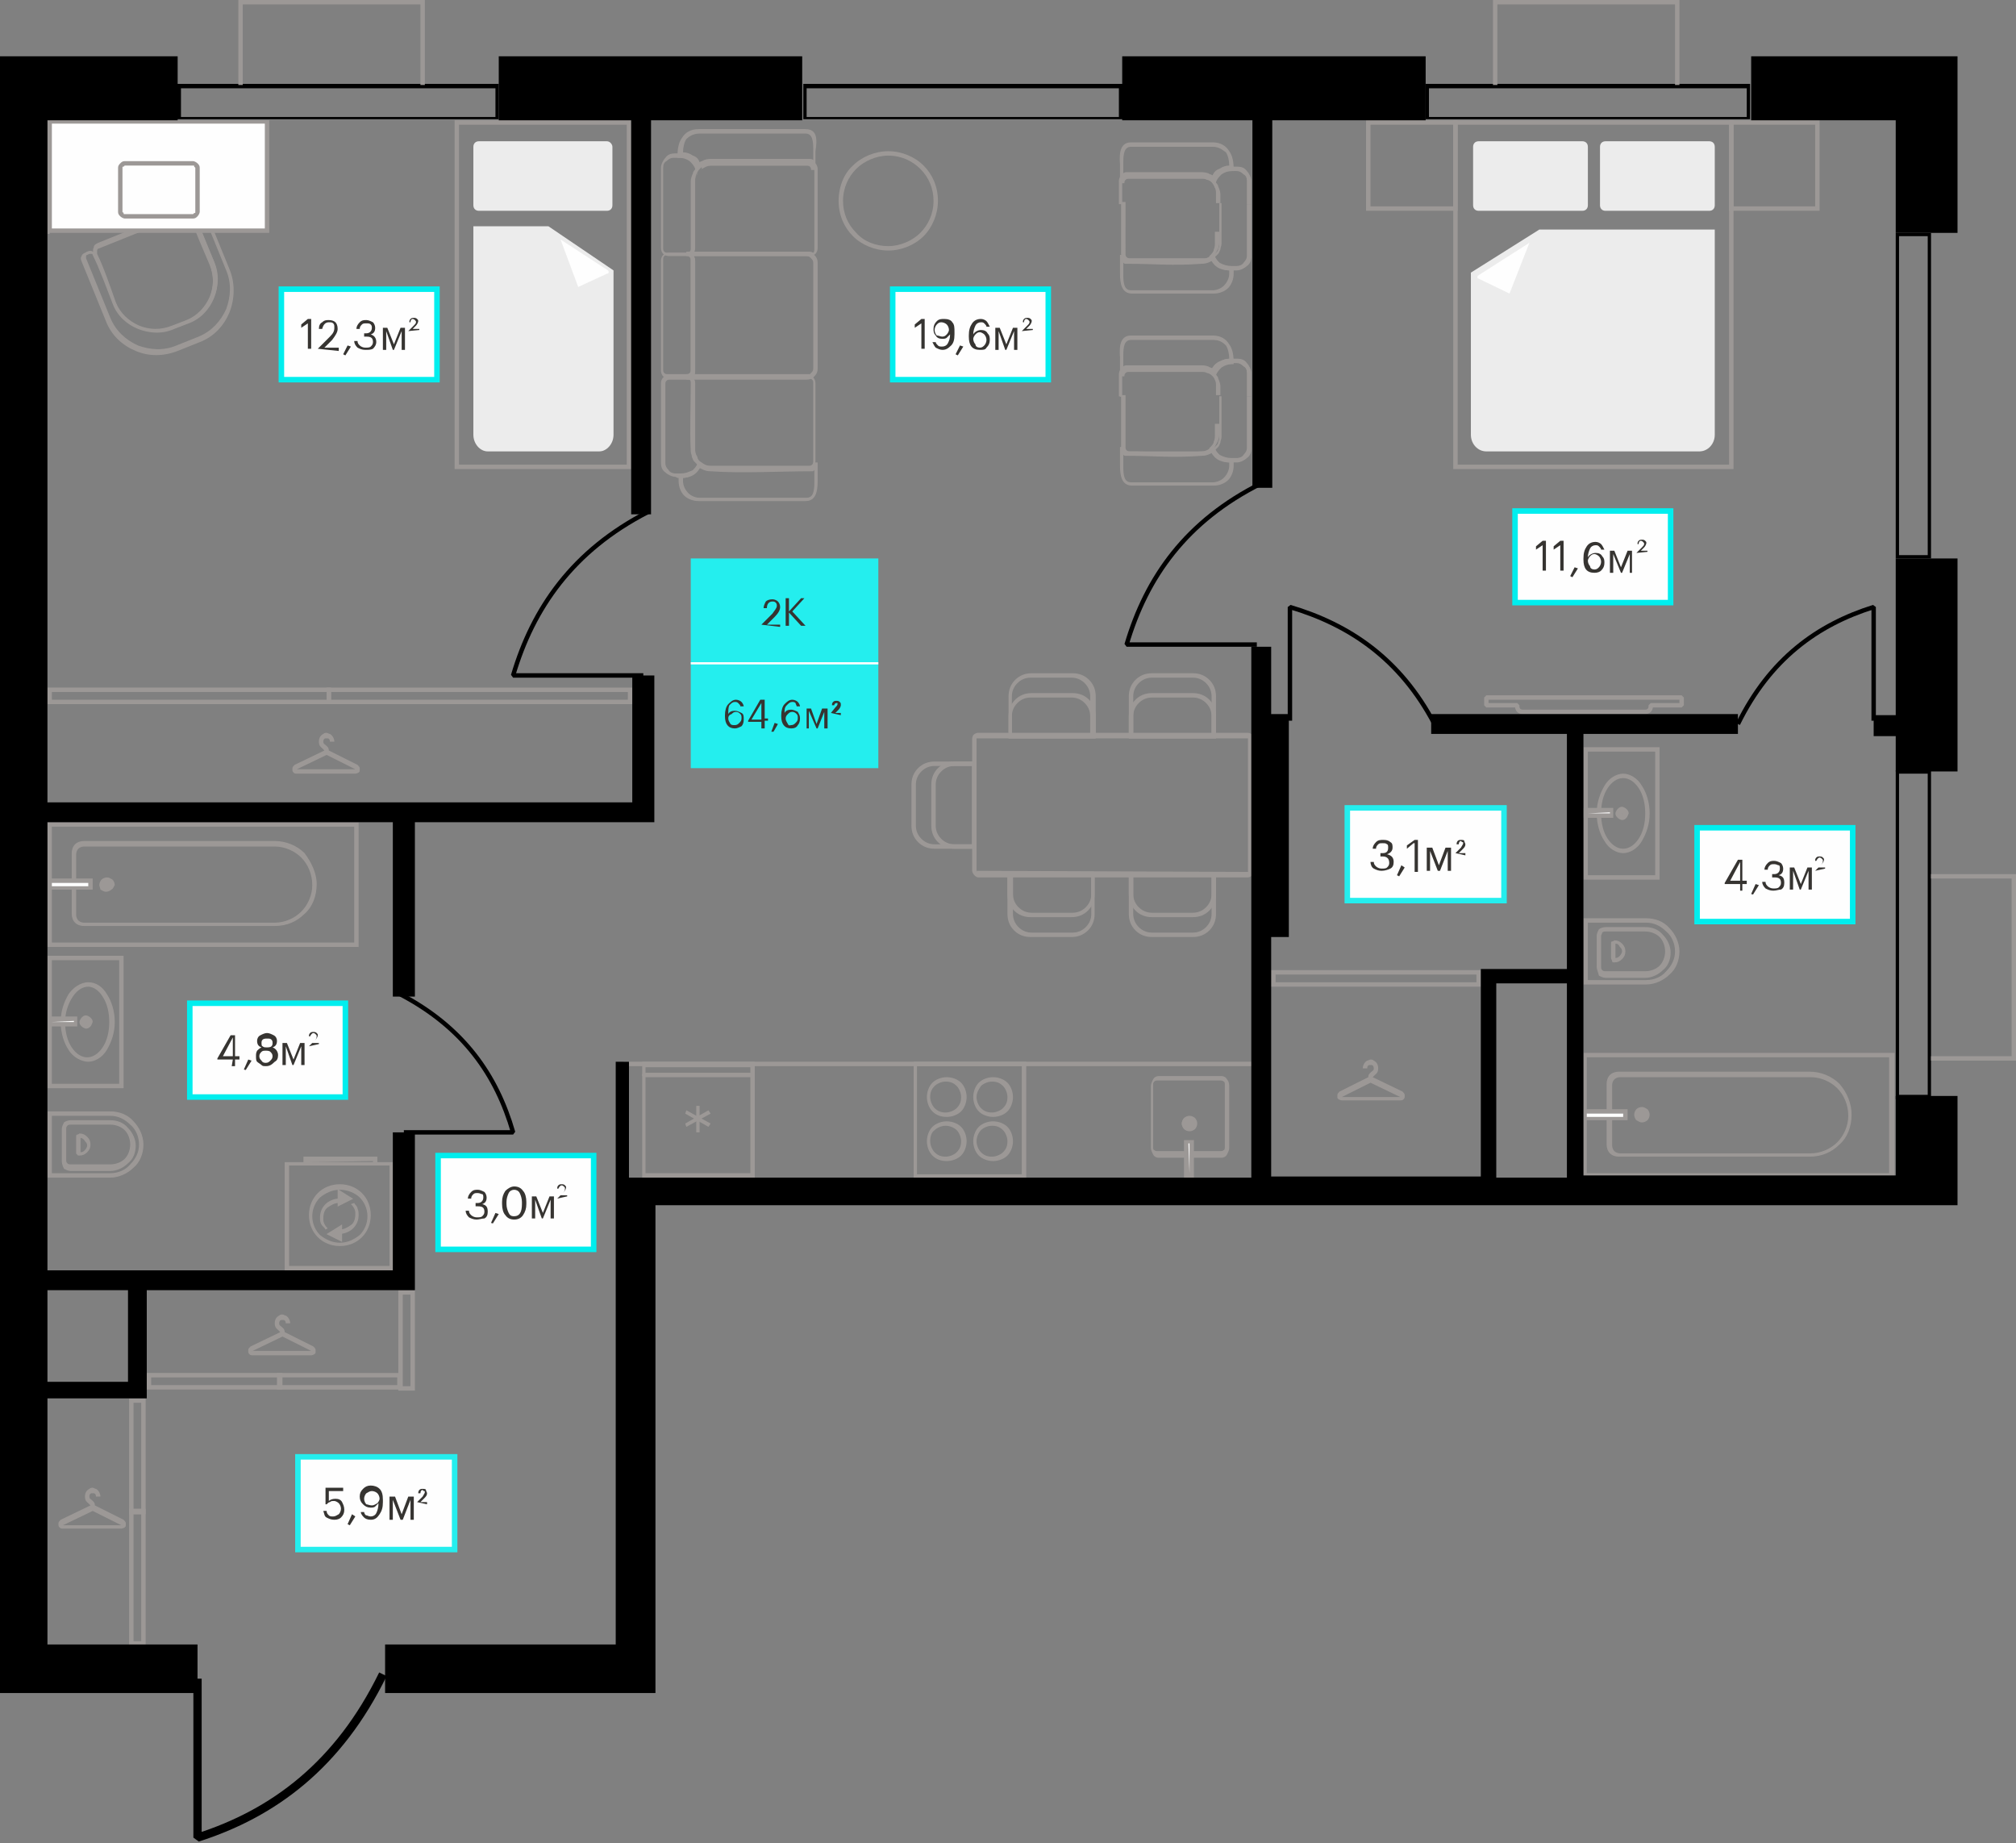 <?xml version="1.0" encoding="utf-8"?><!--Generator: Adobe Illustrator 26.1.0, SVG Export Plug-In . SVG Version: 6.00 Build 0)--><svg version="1.1" id="Слой_1" xmlns:xodm="http://www.corel.com/coreldraw/odm/2003" xmlns="http://www.w3.org/2000/svg" xmlns:xlink="http://www.w3.org/1999/xlink" x="0px" y="0px" viewBox="0 0 182.7 167" style="enable-background:new 0 0 182.7 167;" xml:space="preserve"><rect x="0" y="0" width="182.7" height="167" fill="#808080" stroke="none"/><style type="text/css">.st0{fill:#9C9896;}
	.st1{fill-rule:evenodd;clip-rule:evenodd;fill:#FEFEFE;}
	.st2{fill:#9C9896;stroke:#9C9896;stroke-width:0.4;stroke-miterlimit:10;}
	.st3{fill-rule:evenodd;clip-rule:evenodd;fill:#ECECEC;}
	.st4{fill:none;stroke:#9C9896;stroke-width:0.4;stroke-miterlimit:1.01;}
	.st5{fill:none;stroke:#000000;stroke-width:0.75;stroke-miterlimit:1.01;}
	.st6{fill:none;stroke:#000000;stroke-width:0.4;stroke-miterlimit:1.01;}
	.st7{fill-rule:evenodd;clip-rule:evenodd;}
	.st8{fill:#FEFEFE;stroke:#00EEEE;stroke-width:0.5;stroke-miterlimit:10;}
	.st9{fill:#363431;}
	.st10{fill:#24EEEE;}
	.st11{enable-background:new    ;}
	.st12{fill:#FEFEFE;}
	.st13{fill:#FEFEFE;stroke:#24EEEE;stroke-width:0.5;stroke-miterlimit:10;}</style><g id="Слой_x0020_1"><path d="M16.4,10.6h28.5V8H16.4V10.6z M16,7.6h29.2v3.2H16C16,10.9,16,7.6,16,7.6z"/><g id="_2646660760320"><path d="M73.1,10.6h28.3V8H73.1V10.6z M72.8,7.6h29v3.2h-29C72.8,10.9,72.8,7.6,72.8,7.6z"/></g><g id="_2646660761232"><path d="M129.5,10.6h28.8V8h-28.8V10.6z M129.2,7.6h29.4v3.2h-29.4V7.6L129.2,7.6z"/></g><g id="_2646660713760"><path d="M172.1,21.4v28.9h2.6V21.4C174.7,21.4,172.1,21.4,172.1,21.4z M175,21.1v29.5h-3.2V21.1H175z"/></g><g id="_2646660714576"><path d="M172.1,70.1v29.1h2.6V70.1C174.7,70.1,172.1,70.1,172.1,70.1z M175,69.8v29.8h-3.2V69.8H175z"/></g><g id="_2646663806000"><path class="st0" d="M4.3,85.6V74.5c9.4,0,18.8,0,28.2,0v11.3H4.3V85.6z M4.7,74.9v10.5h27.4V74.9H4.7z"/><path class="st0" d="M28.7,80.1L28.7,80.1c0,1.1-0.4,2.1-1.1,2.7c-0.7,0.7-1.6,1.1-2.7,1.1H7.6c-0.3,0-0.6-0.1-0.8-0.3
			c-0.2-0.2-0.3-0.5-0.3-0.8v-5.5c0-0.3,0.1-0.6,0.3-0.8c0.2-0.2,0.5-0.3,0.8-0.3h17.3c1,0,2,0.4,2.7,1.1
			C28.2,78.1,28.7,79.1,28.7,80.1L28.7,80.1z M28.3,80.2L28.3,80.2c0-1-0.4-1.9-1-2.5s-1.5-1-2.4-1H7.6c-0.2,0-0.4,0.1-0.5,0.2
			s-0.2,0.3-0.2,0.5v5.5c0,0.2,0.1,0.4,0.2,0.5s0.3,0.2,0.5,0.2h17.3c0.9,0,1.8-0.4,2.4-1C27.9,82,28.3,81.1,28.3,80.2z"/><polygon class="st1" points="4.5,79.8 8.2,79.8 8.2,80.5 4.5,80.5 		"/><path class="st0" d="M4.5,79.6h3.9v1h-4v-1C4.3,79.6,4.5,79.6,4.5,79.6z M8,80H4.7v0.3H8V80z"/><path class="st0" d="M9.7,80.6c0.3,0,0.5-0.2,0.5-0.5s-0.2-0.5-0.5-0.5s-0.5,0.2-0.5,0.5S9.4,80.6,9.7,80.6z"/><path class="st0" d="M9.7,80.4c0.1,0,0.2,0,0.2-0.1c0.1-0.1,0.1-0.1,0.1-0.2s0-0.2-0.1-0.2c-0.1-0.1-0.1-0.1-0.2-0.1
			c-0.1,0-0.2,0-0.2,0.1C9.4,80,9.4,80,9.4,80.1s0,0.2,0.1,0.2C9.5,80.4,9.6,80.4,9.7,80.4L9.7,80.4z M10.1,80.6
			c-0.1,0.1-0.3,0.2-0.5,0.2s-0.3-0.1-0.5-0.2c0-0.1-0.1-0.3-0.1-0.4c0-0.2,0.1-0.4,0.2-0.5c0.1-0.1,0.3-0.2,0.5-0.2
			s0.3,0.1,0.5,0.2c0.1,0.1,0.2,0.3,0.2,0.5C10.3,80.3,10.3,80.5,10.1,80.6L10.1,80.6z"/></g><g id="_2646663805232"><path class="st0" d="M4.7,98.2h6.1V87H4.7V98.2z M11,98.6H4.3v-12h6.9v12H11z"/><path class="st0" d="M5.9,92.6c0,0.9,0.2,1.7,0.6,2.3c0.4,0.6,0.9,0.9,1.4,0.9s1-0.3,1.4-0.9c0.4-0.6,0.6-1.4,0.6-2.3
			s-0.2-1.7-0.6-2.3C9,89.8,8.5,89.4,8,89.4s-1,0.3-1.4,0.9S5.9,91.7,5.9,92.6z M6.2,95.1c-0.4-0.6-0.7-1.5-0.7-2.5s0.3-1.8,0.7-2.5
			C6.6,89.5,7.3,89,8,89s1.3,0.4,1.7,1.1c0.4,0.6,0.7,1.5,0.7,2.5s-0.3,1.8-0.7,2.5S8.6,96.2,8,96.2S6.6,95.8,6.2,95.1z"/><polygon class="st1" points="4.5,92.8 6.8,92.8 6.8,92.4 4.5,92.4 		"/><path class="st0" d="M4.7,92.6h2v-0.1L4.7,92.6L4.7,92.6z M6.8,93H4.3v-0.9H7V93H6.8z"/><path class="st0" d="M7.8,92.9c0.2,0,0.3-0.1,0.3-0.3c0-0.2-0.1-0.3-0.3-0.3s-0.3,0.1-0.3,0.3S7.6,92.9,7.8,92.9z M7.8,92.7
			C7.8,92.7,7.8,92.6,7.8,92.7C7.7,92.6,7.8,92.6,7.8,92.7C7.9,92.5,7.9,92.6,7.8,92.7C7.9,92.6,7.9,92.7,7.8,92.7z"/><path class="st0" d="M8.2,93c-0.1,0.1-0.2,0.2-0.4,0.2c-0.1,0-0.3-0.1-0.4-0.2s-0.2-0.2-0.2-0.4c0-0.1,0.1-0.3,0.2-0.4
			S7.6,92,7.8,92c0.1,0,0.3,0.1,0.4,0.2s0.2,0.2,0.2,0.4C8.3,92.8,8.3,92.9,8.2,93L8.2,93z M7.7,92.7L7.7,92.7L7.7,92.7z M7.7,92.7
			L7.7,92.7L7.7,92.7L7.7,92.7z M7.8,92.7L7.8,92.7L7.8,92.7C7.7,92.6,7.7,92.7,7.8,92.7L7.8,92.7L7.8,92.7z M7.8,92.6L7.8,92.6
			C7.7,92.5,7.7,92.6,7.8,92.6C7.7,92.6,7.8,92.6,7.8,92.6z M7.8,92.6L7.8,92.6L7.8,92.6z M7.8,92.6L7.8,92.6
			C7.9,92.5,7.8,92.5,7.8,92.6L7.8,92.6L7.8,92.6z M7.8,92.6L7.8,92.6C7.8,92.7,7.9,92.7,7.8,92.6L7.8,92.6L7.8,92.6L7.8,92.6
			L7.8,92.6L7.8,92.6L7.8,92.6L7.8,92.6L7.8,92.6z M7.8,92.6L7.8,92.6C7.9,92.6,7.9,92.5,7.8,92.6C7.9,92.5,7.8,92.6,7.8,92.6z
			 M7.9,92.5L7.9,92.5L7.9,92.5z M7.8,92.6L7.8,92.6L7.8,92.6z M7.9,92.7C7.9,92.7,7.9,92.6,7.9,92.7L7.9,92.7L7.9,92.7L7.9,92.7
			L7.9,92.7L7.9,92.7z M7.7,92.7C7.8,92.7,7.8,92.7,7.7,92.7L7.7,92.7z M7.8,92.6L7.8,92.6C7.8,92.5,7.8,92.5,7.8,92.6L7.8,92.6
			L7.8,92.6z"/></g><g id="_2646663807920"><path class="st0" d="M4.3,106.5v-5.8H10c0.8,0,1.6,0.3,2.1,0.9c0.5,0.5,0.9,1.3,0.9,2.1c0,0.8-0.3,1.6-0.9,2.1
			c-0.5,0.5-1.3,0.9-2.1,0.9H4.3V106.5z M4.7,101.1v5.2H10c0.7,0,1.4-0.3,1.8-0.8c0.5-0.5,0.8-1.1,0.8-1.8c0-0.7-0.3-1.4-0.8-1.8
			c-0.5-0.5-1.1-0.8-1.8-0.8L4.7,101.1L4.7,101.1z"/><path class="st0" d="M5.6,105.1v-2.8c0-0.2,0.1-0.4,0.2-0.6c0.1-0.1,0.4-0.2,0.6-0.2H10c0.6,0,1.2,0.2,1.6,0.7
			c0.4,0.4,0.7,1,0.7,1.6s-0.2,1.2-0.7,1.6c-0.4,0.4-1,0.7-1.6,0.7H6.4c-0.2,0-0.4-0.1-0.6-0.2C5.6,105.5,5.6,105.3,5.6,105.1
			L5.6,105.1z M6,102.3v2.8c0,0.1,0,0.2,0.1,0.3c0.1,0.1,0.2,0.1,0.3,0.1H10c0.5,0,1-0.2,1.3-0.5s0.5-0.8,0.5-1.3s-0.2-1-0.5-1.3
			s-0.8-0.5-1.3-0.5H6.4c-0.1,0-0.2,0-0.3,0.1C6,102.1,6,102.2,6,102.3L6,102.3z"/><path class="st0" d="M6.9,104.4V103c0-0.1,0-0.2,0.1-0.2s0.2-0.1,0.2-0.1l0,0c0.3,0,0.5,0.1,0.7,0.3c0.2,0.2,0.3,0.4,0.3,0.7l0,0
			c0,0.3-0.1,0.5-0.3,0.7s-0.4,0.3-0.7,0.3l0,0c-0.1,0-0.2,0-0.2-0.1C6.9,104.6,6.9,104.5,6.9,104.4z M7.3,103.1v1.3
			c0.2,0,0.3-0.1,0.4-0.2s0.2-0.3,0.2-0.4l0,0c0-0.2-0.1-0.3-0.2-0.4C7.6,103.2,7.4,103.1,7.3,103.1L7.3,103.1z"/></g><g id="_2646663808928"><path class="st0" d="M26.2,114.7h9.1v-9.1h-9.1L26.2,114.7L26.2,114.7z M35.4,115.1h-9.6v-9.8h9.8c0,3.3,0,6.5,0,9.8H35.4
			L35.4,115.1z"/><path class="st0" d="M30.8,112.6c0.7,0,1.3-0.3,1.8-0.7c0.4-0.4,0.7-1,0.7-1.7s-0.3-1.3-0.7-1.7c-0.4-0.4-1.1-0.7-1.8-0.7
			c-0.7,0-1.3,0.3-1.8,0.7c-0.4,0.4-0.7,1-0.7,1.7s0.3,1.3,0.7,1.7C29.5,112.3,30.1,112.6,30.8,112.6L30.8,112.6z M32.8,112.1
			c-0.5,0.5-1.2,0.8-2,0.8s-1.5-0.3-2-0.8s-0.8-1.2-0.8-2s0.3-1.5,0.8-2s1.2-0.8,2-0.8s1.5,0.3,2,0.8s0.8,1.2,0.8,2
			S33.3,111.6,32.8,112.1L32.8,112.1z"/><path class="st0" d="M29.5,111.4c-0.1-0.2-0.3-0.3-0.4-0.5s-0.1-0.4-0.1-0.6c0-0.5,0.2-0.9,0.5-1.2c0.3-0.3,0.8-0.5,1.2-0.5v0.4
			c-0.4,0-0.7,0.2-1,0.4c-0.3,0.2-0.4,0.6-0.4,1c0,0.2,0,0.3,0.1,0.5s0.2,0.3,0.3,0.4L29.5,111.4L29.5,111.4z M32.1,109
			c0.1,0.2,0.3,0.3,0.3,0.5c0.1,0.2,0.1,0.4,0.1,0.6c0,0.5-0.2,0.9-0.5,1.2c-0.3,0.3-0.8,0.5-1.2,0.5v-0.4c0.4,0,0.7-0.2,1-0.4
			c0.3-0.2,0.4-0.6,0.4-1c0-0.2,0-0.3-0.1-0.5c-0.1-0.2-0.2-0.3-0.3-0.4L32.1,109L32.1,109z"/><path class="st0" d="M27.8,105.3h6v-0.1L27.8,105.3C27.8,105.2,27.8,105.3,27.8,105.3z M34,105.6h-6.5v-0.8h6.7v0.8H34z"/><polygon class="st2" points="30.8,108.1 30.8,109 31.6,108.6 		"/><polygon class="st2" points="30.8,111.3 30,111.8 30.8,112.2 		"/></g><g id="_2646663824624"><path class="st0" d="M143.5,106.5V95.4c9.4,0,18.8,0,28.2,0v11.3h-28.2V106.5z M143.8,95.8v10.5h27.4V95.8H143.8z"/><path class="st0" d="M167.8,101L167.8,101c0,1.1-0.4,2.1-1.1,2.7c-0.7,0.7-1.6,1.1-2.7,1.1h-17.3c-0.3,0-0.6-0.1-0.8-0.3
			c-0.2-0.2-0.3-0.5-0.3-0.8v-5.5c0-0.3,0.1-0.6,0.3-0.8c0.2-0.2,0.5-0.3,0.8-0.3H164c1,0,2,0.4,2.7,1.1
			C167.4,99,167.8,100,167.8,101L167.8,101z M167.5,101.1L167.5,101.1c0-1-0.4-1.9-1-2.5s-1.5-1-2.4-1h-17.3c-0.2,0-0.4,0.1-0.5,0.2
			s-0.2,0.3-0.2,0.5v5.5c0,0.2,0.1,0.4,0.2,0.5c0.1,0.1,0.3,0.2,0.5,0.2h17.3c0.9,0,1.8-0.4,2.4-1
			C167.1,102.9,167.5,102,167.5,101.1z"/><polygon class="st1" points="143.6,100.7 147.3,100.7 147.3,101.4 143.6,101.4 		"/><path class="st0" d="M143.6,100.5h3.9v1h-4v-1H143.6z M147.1,100.9h-3.3v0.3h3.3V100.9z"/><path class="st0" d="M148.8,101.5c0.3,0,0.5-0.2,0.5-0.5s-0.2-0.5-0.5-0.5s-0.5,0.2-0.5,0.5S148.6,101.5,148.8,101.5z"/><path class="st0" d="M148.8,101.3c0.1,0,0.2,0,0.2-0.1c0.1-0.1,0.1-0.1,0.1-0.2s0-0.2-0.1-0.2c-0.1-0.1-0.1-0.1-0.2-0.1
			c-0.1,0-0.2,0-0.2,0.1c-0.1,0.1-0.1,0.1-0.1,0.2s0,0.2,0.1,0.2C148.7,101.3,148.7,101.3,148.8,101.3L148.8,101.3z M149.3,101.5
			c-0.1,0.1-0.3,0.2-0.5,0.2s-0.3-0.1-0.5-0.2c-0.1-0.1-0.2-0.3-0.2-0.5s0.1-0.4,0.2-0.5c0.1-0.1,0.3-0.2,0.5-0.2s0.3,0.1,0.5,0.2
			c0.1,0.1,0.2,0.3,0.2,0.5S149.4,101.4,149.3,101.5L149.3,101.5z"/></g><g id="_2646663826736"><path class="st0" d="M143.5,89v-5.8h5.7c0.8,0,1.6,0.3,2.1,0.9c0.5,0.5,0.9,1.3,0.9,2.1c0,0.8-0.3,1.6-0.9,2.1
			c-0.5,0.5-1.3,0.9-2.1,0.9h-5.7V89z M143.9,83.6v5.2h5.3c0.7,0,1.4-0.3,1.8-0.8c0.5-0.5,0.8-1.1,0.8-1.8c0-0.7-0.3-1.4-0.8-1.8
			c-0.5-0.5-1.1-0.8-1.8-0.8L143.9,83.6L143.9,83.6z"/><path class="st0" d="M144.7,87.6v-2.8c0-0.2,0.1-0.4,0.2-0.6c0.1-0.1,0.4-0.2,0.6-0.2h3.6c0.6,0,1.2,0.2,1.6,0.7
			c0.4,0.4,0.7,1,0.7,1.6s-0.2,1.2-0.7,1.6c-0.4,0.4-1,0.7-1.6,0.7h-3.6c-0.2,0-0.4-0.1-0.6-0.2C144.8,88,144.7,87.8,144.7,87.6
			L144.7,87.6z M145.1,84.8v2.8c0,0.1,0,0.2,0.1,0.3c0.1,0.1,0.2,0.1,0.3,0.1h3.6c0.5,0,1-0.2,1.3-0.5s0.5-0.8,0.5-1.3
			s-0.2-1-0.5-1.3s-0.8-0.5-1.3-0.5h-3.6c-0.1,0-0.2,0-0.3,0.1C145.2,84.6,145.1,84.7,145.1,84.8z"/><path class="st0" d="M146,86.8v-1.3c0-0.1,0-0.2,0.1-0.2s0.2-0.1,0.2-0.1l0,0c0.3,0,0.5,0.1,0.7,0.3c0.2,0.2,0.3,0.4,0.3,0.7l0,0
			c0,0.3-0.1,0.5-0.3,0.7s-0.4,0.3-0.7,0.3l0,0c-0.1,0-0.2,0-0.2-0.1C146.1,87,146,86.9,146,86.8L146,86.8z M146.4,85.5v1.3
			c0.2,0,0.3-0.1,0.4-0.2c0.1-0.1,0.2-0.3,0.2-0.4l0,0c0-0.2-0.1-0.3-0.2-0.4C146.7,85.6,146.6,85.5,146.4,85.5L146.4,85.5z"/></g><g id="_2646663832448"><path class="st0" d="M143.9,79.3h6.1V68.1h-6.1V79.3z M150.2,79.7h-6.7v-12h6.9v12H150.2z"/><path class="st0" d="M145.1,73.7c0,0.9,0.2,1.7,0.6,2.3c0.4,0.6,0.9,0.9,1.4,0.9s1-0.3,1.4-0.9s0.6-1.4,0.6-2.3s-0.2-1.7-0.6-2.3
			c-0.4-0.6-0.9-0.9-1.4-0.9s-1,0.3-1.4,0.9C145.3,72,145.1,72.8,145.1,73.7z M145.4,76.2c-0.4-0.6-0.7-1.5-0.7-2.5s0.3-1.8,0.7-2.5
			s1.1-1.1,1.7-1.1s1.3,0.4,1.7,1.1c0.4,0.6,0.7,1.5,0.7,2.5s-0.3,1.8-0.7,2.5s-1.1,1.1-1.7,1.1S145.8,76.9,145.4,76.2z"/><polygon class="st1" points="143.7,73.9 146,73.9 146,73.5 143.7,73.5 		"/><path class="st0" d="M143.9,73.7h2v-0.1L143.9,73.7L143.9,73.7z M146,74.1h-2.6v-0.9h2.8v0.9H146z"/><path class="st0" d="M147,74c0.2,0,0.3-0.1,0.3-0.3c0-0.2-0.1-0.3-0.3-0.3s-0.3,0.1-0.3,0.3S146.8,74,147,74z M147,73.8
			C146.9,73.8,146.9,73.8,147,73.8C146.9,73.7,147,73.7,147,73.8C147,73.6,147.1,73.7,147,73.8C147.1,73.8,147,73.8,147,73.8z"/><path class="st0" d="M147.4,74.1c-0.1,0.1-0.2,0.2-0.4,0.2c-0.1,0-0.3-0.1-0.4-0.2c-0.1-0.1-0.2-0.2-0.2-0.4
			c0-0.1,0.1-0.3,0.2-0.4c0.1-0.1,0.2-0.2,0.4-0.2c0.1,0,0.3,0.1,0.4,0.2c0.1,0.1,0.2,0.2,0.2,0.4C147.5,73.9,147.5,74,147.4,74.1
			L147.4,74.1z M146.9,73.8L146.9,73.8L146.9,73.8z M146.9,73.8L146.9,73.8L146.9,73.8L146.9,73.8z M146.9,73.8L146.9,73.8
			L146.9,73.8C146.9,73.7,146.9,73.8,146.9,73.8L146.9,73.8L146.9,73.8z M147,73.7L147,73.7c-0.1-0.1-0.1,0-0.1,0H147z M147,73.7
			L147,73.7L147,73.7z M147,73.7L147,73.7C147.1,73.6,147,73.6,147,73.7L147,73.7L147,73.7z M147,73.7L147,73.7
			C147,73.8,147.1,73.8,147,73.7L147,73.7L147,73.7L147,73.7L147,73.7L147,73.7L147,73.7L147,73.7L147,73.7z M147,73.7h0.1
			C147.1,73.7,147.1,73.6,147,73.7L147,73.7z M147.1,73.6L147.1,73.6L147.1,73.6z M147,73.7L147,73.7L147,73.7z M147.1,73.8
			C147.1,73.8,147.1,73.7,147.1,73.8L147.1,73.8L147.1,73.8L147.1,73.8L147.1,73.8L147.1,73.8z M146.9,73.8
			C146.9,73.8,147,73.8,146.9,73.8L146.9,73.8z M147,73.7L147,73.7C147,73.6,146.9,73.6,147,73.7L147,73.7L147,73.7z"/></g><g id="_2646663836528"><g><path class="st0" d="M83.1,106.4h9.5v-9.8h-9.5V106.4z M92.8,106.8h-10V96.2H93v10.6L92.8,106.8L92.8,106.8z"/><path class="st0" d="M84.3,99.4c0,0.4,0.2,0.8,0.4,1c0.3,0.3,0.6,0.4,1,0.4s0.8-0.2,1-0.4c0.3-0.3,0.4-0.6,0.4-1s-0.2-0.8-0.4-1
				c-0.3-0.3-0.6-0.4-1-0.4s-0.8,0.2-1,0.4C84.4,98.7,84.3,99,84.3,99.4L84.3,99.4z M84.5,100.7c-0.3-0.3-0.5-0.8-0.5-1.3
				s0.2-1,0.5-1.3s0.8-0.5,1.3-0.5s1,0.2,1.3,0.5s0.5,0.8,0.5,1.3s-0.2,1-0.5,1.3s-0.8,0.5-1.3,0.5C85.2,101.2,84.8,101,84.5,100.7
				L84.5,100.7z"/><path class="st0" d="M88.5,99.4c0,0.4,0.2,0.8,0.4,1c0.3,0.3,0.6,0.4,1,0.4s0.8-0.2,1-0.4c0.3-0.3,0.4-0.6,0.4-1s-0.2-0.8-0.4-1
				c-0.3-0.3-0.6-0.4-1-0.4s-0.8,0.2-1,0.4C88.7,98.7,88.5,99,88.5,99.4L88.5,99.4z M88.7,100.7c-0.3-0.3-0.5-0.8-0.5-1.3
				s0.2-1,0.5-1.3s0.8-0.5,1.3-0.5s1,0.2,1.3,0.5s0.5,0.8,0.5,1.3s-0.2,1-0.5,1.3s-0.8,0.5-1.3,0.5S89,101,88.7,100.7z"/><path class="st0" d="M84.3,103.4c0,0.4,0.2,0.8,0.4,1c0.3,0.3,0.6,0.4,1,0.4s0.8-0.2,1-0.4c0.3-0.3,0.4-0.6,0.4-1s-0.2-0.8-0.4-1
				s-0.6-0.4-1-0.4s-0.8,0.2-1,0.4C84.4,102.6,84.3,103,84.3,103.4L84.3,103.4z M84.5,104.7c-0.3-0.3-0.5-0.8-0.5-1.3s0.2-1,0.5-1.3
				s0.8-0.5,1.3-0.5s1,0.2,1.3,0.5s0.5,0.8,0.5,1.3s-0.2,1-0.5,1.3s-0.8,0.5-1.3,0.5C85.2,105.2,84.8,105,84.5,104.7L84.5,104.7z"/><path class="st0" d="M88.5,103.4c0,0.4,0.2,0.8,0.4,1c0.3,0.3,0.6,0.4,1,0.4s0.8-0.2,1-0.4c0.3-0.3,0.4-0.6,0.4-1s-0.2-0.8-0.4-1
				c-0.3-0.3-0.6-0.4-1-0.4s-0.8,0.2-1,0.4C88.7,102.6,88.5,103,88.5,103.4L88.5,103.4z M88.7,104.7c-0.3-0.3-0.5-0.8-0.5-1.3
				s0.2-1,0.5-1.3s0.8-0.5,1.3-0.5s1,0.2,1.3,0.5s0.5,0.8,0.5,1.3s-0.2,1-0.5,1.3s-0.8,0.5-1.3,0.5S89,105,88.7,104.7L88.7,104.7z"/></g><g><path class="st0" d="M58.5,97.6v8.7H68v-8.7H58.5z M58.2,106.6v-9.3h10.2v9.5H58.2V106.6z"/><path class="st0" d="M58.5,97.2H68v-0.5h-9.5V97.2z M68.2,97.5h-10v-1.3h10.2v1.3H68.2L68.2,97.5z"/><polygon class="st0" points="64.4,100.9 62.2,102.1 62.1,101.8 64.2,100.6 			"/><polygon class="st0" points="64.2,102.1 62.1,100.9 62.2,100.6 64.4,101.8 			"/><polygon class="st0" points="63.4,100.2 63.4,102.6 63.1,102.6 63.1,100.2 			"/></g><g><path class="st0" d="M111.4,98.4v5.6c0,0.2-0.1,0.4-0.2,0.6s-0.3,0.3-0.5,0.3H105c-0.2,0-0.4-0.1-0.5-0.3
				c-0.1-0.2-0.2-0.4-0.2-0.6v-5.6c0-0.2,0.1-0.4,0.2-0.6s0.3-0.3,0.5-0.3h5.7c0.2,0,0.4,0.1,0.5,0.3
				C111.3,97.9,111.4,98.1,111.4,98.4z M111,103.9v-5.6c0-0.1,0-0.3-0.1-0.3c-0.1-0.1-0.2-0.1-0.3-0.1h-5.7c-0.1,0-0.2,0-0.3,0.1
				c-0.1,0.1-0.1,0.2-0.1,0.3v5.6c0,0.1,0,0.3,0.1,0.3c0.1,0.1,0.2,0.1,0.3,0.1h5.7c0.1,0,0.2,0,0.3-0.1
				C111,104.2,111,104,111,103.9L111,103.9z"/><path class="st0" d="M108.3,101.8c0-0.3-0.3-0.6-0.6-0.6c-0.3,0-0.6,0.3-0.6,0.6c0,0.3,0.3,0.6,0.6,0.6
				C108.1,102.4,108.3,102.1,108.3,101.8z"/><path class="st0" d="M108.2,101.8c0-0.1,0-0.2-0.1-0.3c-0.1-0.1-0.2-0.1-0.3-0.1c-0.1,0-0.2,0-0.3,0.1c-0.1,0.1-0.1,0.2-0.1,0.3
				c0,0.1,0,0.2,0.1,0.3c0.1,0.1,0.2,0.1,0.3,0.1c0.1,0,0.2,0,0.3-0.1C108.1,102,108.2,101.9,108.2,101.8z M108.3,101.3
				c0.1,0.1,0.2,0.3,0.2,0.5s-0.1,0.4-0.2,0.5s-0.3,0.2-0.5,0.2s-0.4-0.1-0.5-0.2s-0.2-0.3-0.2-0.5s0.1-0.4,0.2-0.5s0.3-0.2,0.5-0.2
				C108,101.1,108.2,101.2,108.3,101.3L108.3,101.3z"/><polygon class="st1" points="108,103.5 108,106.5 107.5,106.5 107.5,103.5 			"/><path class="st0" d="M108.2,103.5v3.2h-0.9v-3.4h0.9V103.5L108.2,103.5z M107.8,106.3v-2.7h-0.1L107.8,106.3L107.8,106.3z"/></g><polygon class="st0" points="113.5,96.6 56.5,96.6 56.5,96.2 113.5,96.2 		"/></g><g id="_2646663850736"><path class="st0" d="M12.1,136.8v-9.7h0.7v9.7H12.1z M11.7,126.9v10.3h1.5v-10.5h-1.5V126.9z"/><path class="st0" d="M9.1,135.6c0-0.3-0.2-0.6-0.4-0.7c-0.1,0-0.2-0.1-0.3-0.1s-0.2,0-0.3,0.1c-0.2,0.1-0.4,0.3-0.4,0.7
			s0.2,0.5,0.3,0.6c0.1,0.1,0.1,0.1,0.2,0.2l-2.7,1.3c-0.1,0.1-0.2,0.2-0.2,0.3s0,0.2,0,0.2c0,0.1,0.1,0.2,0.1,0.2
			c0.1,0.1,0.2,0.1,0.3,0.1H11c0.1,0,0.3-0.1,0.3-0.1c0.1-0.1,0.1-0.1,0.1-0.2c0-0.1,0-0.2,0-0.2c0-0.1-0.1-0.2-0.2-0.3l-2.6-1.3
			c0-0.3-0.2-0.4-0.3-0.5s-0.2-0.1-0.2-0.3s0.1-0.3,0.2-0.3h0.1h0.1c0.1,0,0.2,0.1,0.2,0.3H9.1L9.1,135.6z M5.7,138.2l2.7-1.3
			l2.6,1.3l0,0l0,0l0,0l0,0H5.7C5.7,138.3,5.7,138.3,5.7,138.2L5.7,138.2L5.7,138.2L5.7,138.2L5.7,138.2z"/><path class="st0" d="M12.1,137.2v11.5h0.7v-11.5H12.1z M11.7,148.8v-12.1h1.5V149h-1.5V148.8z"/></g><g id="_2646663855248"><path class="st0" d="M115.6,89h18.2v-0.7h-18.2L115.6,89L115.6,89z M134,89.4h-18.9v-1.5h19.1v1.5H134z"/><path class="st0" d="M123.5,96.8c0-0.3,0.2-0.6,0.4-0.7c0.1,0,0.2-0.1,0.3-0.1c0.1,0,0.2,0,0.3,0.1c0.2,0.1,0.4,0.3,0.4,0.7
			c0,0.4-0.2,0.5-0.3,0.6c-0.1,0.1-0.1,0.1-0.2,0.2l2.7,1.3c0.1,0.1,0.2,0.2,0.2,0.3c0,0.1,0,0.2,0,0.2c0,0.1-0.1,0.2-0.1,0.2
			c-0.1,0.1-0.2,0.1-0.3,0.1h-5.3c-0.1,0-0.3-0.1-0.3-0.1c-0.1-0.1-0.1-0.1-0.1-0.2s0-0.2,0-0.2c0-0.1,0.1-0.2,0.2-0.3l2.6-1.3
			c0-0.3,0.2-0.4,0.3-0.5c0.1-0.1,0.2-0.1,0.2-0.3c0-0.2-0.1-0.3-0.2-0.3h-0.1h-0.1c-0.1,0-0.2,0.1-0.2,0.3L123.5,96.8L123.5,96.8z
			 M126.9,99.4l-2.7-1.3l-2.6,1.3l0,0l0,0l0,0l0,0H126.9C126.9,99.5,126.9,99.5,126.9,99.4C126.9,99.5,126.9,99.4,126.9,99.4
			L126.9,99.4L126.9,99.4L126.9,99.4z"/></g><g id="_2646663852944"><path class="st0" d="M61.5,43.1v0.5c0,0.5,0.2,1,0.5,1.3s0.8,0.5,1.3,0.5H73c0.9,0,1.1-0.8,1.1-1.8c0-0.2,0-0.5,0-0.8s0-0.6,0-0.9
			h-0.4c0,0.1,0,0.2-0.1,0.3s-0.2,0.1-0.2,0.1c-2.6,0-6.5,0.2-9,0c-0.5,0-0.9-0.4-0.9-0.4l-0.2-0.2L63.2,42
			c-0.1,0.3-0.3,0.5-0.5,0.7S62.2,43,61.8,43h-0.2L61.5,43.1L61.5,43.1z M61.9,43.6v-0.3c0.3,0,0.6-0.1,0.9-0.3
			c0.2-0.2,0.4-0.4,0.6-0.6c0.2,0.1,0.5,0.3,1,0.3c2.8,0.2,6.3,0,9.2,0l0,0c0.1,0,0.1,0,0.2-0.1v0.3c0,0.3,0,0.5,0,0.8
			c0,0.8-0.1,1.4-0.7,1.4h-9.7c-0.4,0-0.8-0.2-1-0.4C62.1,44.4,61.9,44,61.9,43.6L61.9,43.6z"/><path class="st0" d="M73,11.7h-9.7c-0.7,0-1.2,0.3-1.5,0.8c-0.3,0.4-0.4,1-0.4,1.6v0.2h0.2c0.3,0,0.6,0.1,0.9,0.3
			c0.2,0.2,0.4,0.4,0.5,0.7l0.1,0.3l0.2-0.2c0.2-0.2,0.3-0.3,0.5-0.3C64,15,64.1,15,64.3,15h8.8c0.1,0,0.2,0,0.3,0.1
			c0.1,0.1,0.1,0.2,0.1,0.3h0.4c0-0.3,0-0.6,0-0.9c0-0.3,0-0.6,0-0.8C74.1,12.5,74,11.7,73,11.7L73,11.7z M63.4,12.1H73
			c0.6,0,0.7,0.6,0.7,1.4c0,0.3,0,0.5,0,0.8v0.2c-0.1-0.1-0.2-0.1-0.4-0.1h-8.8c-0.2,0-0.4,0-0.7,0.1c-0.1,0.1-0.3,0.1-0.4,0.2
			c-0.1-0.3-0.3-0.5-0.6-0.6c-0.3-0.2-0.6-0.3-0.9-0.3c0-0.4,0.1-0.9,0.3-1.2C62.4,12.4,62.8,12.1,63.4,12.1L63.4,12.1z"/><path class="st0" d="M62.2,33.9h-1.7c-0.1,0-0.2,0-0.3-0.1s-0.1-0.2-0.1-0.3v-10c0-0.1,0-0.2,0.1-0.3c0.1-0.1,0.2-0.1,0.3-0.1h1.7
			c0.1,0,0.2,0,0.3,0.1s0.1,0.2,0.1,0.3v10c0,0.1,0,0.2-0.1,0.3S62.3,33.9,62.2,33.9z M60.6,34.3h1.7c0.2,0,0.4-0.1,0.5-0.2
			c0.1-0.1,0.2-0.3,0.2-0.5v-10c0-0.2-0.1-0.4-0.2-0.5s-0.3-0.2-0.5-0.2h-1.7c-0.2,0-0.4,0.1-0.5,0.2s-0.2,0.3-0.2,0.5v10
			c0,0.2,0.1,0.4,0.2,0.5S60.4,34.3,60.6,34.3z"/><path class="st0" d="M73.1,22.8H62.2v0.4c0.1,0,0.2,0,0.3,0.1s0.1,0.2,0.1,0.3v10c0,0.1,0,0.2-0.1,0.3S62.3,34,62.2,34v0.4h10.9
			c0.3,0,0.5-0.1,0.7-0.3s0.3-0.4,0.3-0.7v-9.6c0-0.3-0.1-0.5-0.3-0.7C73.6,23,73.4,22.8,73.1,22.8z M62.9,23.2h10.2
			c0.2,0,0.3,0.1,0.4,0.2s0.2,0.2,0.2,0.4v9.6c0,0.2-0.1,0.3-0.2,0.4c-0.1,0.1-0.2,0.2-0.4,0.2H62.9c0.1-0.1,0.1-0.2,0.1-0.4v-10
			C63,23.5,62.9,23.3,62.9,23.2L62.9,23.2z"/><path class="st0" d="M73.3,22.8H62.9c0,0.1-0.1,0.1-0.1,0.2c-0.1,0.1-0.3,0.2-0.5,0.2h11.1c0.2,0,0.4-0.1,0.5-0.2s0.2-0.3,0.2-0.5
			v-7.2c0-0.2-0.1-0.4-0.2-0.5s-0.3-0.2-0.5-0.2h-8.8c-0.2,0-0.5,0-0.7,0.1c-0.1,0.1-0.3,0.1-0.4,0.2c0,0.1,0.1,0.2,0.1,0.3v0.1
			l-0.1,0.1c0.1-0.1,0.3-0.2,0.5-0.3s0.4-0.1,0.6-0.1h8.8c0.1,0,0.2,0,0.3,0.1c0.1,0.1,0.1,0.2,0.1,0.3v7.2c0,0.1,0,0.2-0.1,0.3
			C73.5,22.8,73.4,22.8,73.3,22.8L73.3,22.8z M63,16.2c0.1-0.4,0.3-0.7,0.5-0.9c-0.1,0.1-0.3,0.3-0.3,0.5C63,15.9,63,16.1,63,16.2z"/><path class="st0" d="M61.7,13.9h-0.5c-0.4,0-0.7,0.1-0.9,0.4c-0.2,0.2-0.4,0.6-0.4,0.9v7.3c0,0.2,0.1,0.4,0.2,0.5s0.3,0.2,0.5,0.2
			h1.7c0.2,0,0.4-0.1,0.5-0.2s0.2-0.3,0.2-0.5v-6.1c0-0.2,0-0.4,0.1-0.6c0.1-0.2,0.2-0.4,0.3-0.5l0.1-0.1v-0.1
			c-0.1-0.4-0.4-0.7-0.7-0.9C62.5,14,62.1,13.9,61.7,13.9L61.7,13.9L61.7,13.9z M61.4,14.3h0.4c0.3,0,0.6,0.1,0.8,0.3
			c0.2,0.1,0.4,0.3,0.5,0.6c-0.1,0.2-0.3,0.3-0.3,0.5c-0.1,0.2-0.2,0.5-0.2,0.7v6.1c0,0.1,0,0.2-0.1,0.3s-0.2,0.1-0.3,0.1h-1.7
			c-0.1,0-0.2,0-0.3-0.1s-0.1-0.2-0.1-0.3v-7.3c0-0.3,0.1-0.5,0.3-0.6c0.2-0.2,0.4-0.3,0.6-0.3L61.4,14.3L61.4,14.3z"/><path class="st0" d="M61.7,42.9h-0.5c-0.2,0-0.5-0.1-0.6-0.3c-0.2-0.2-0.3-0.4-0.3-0.6v-7.2c0-0.1,0-0.2,0.1-0.3s0.2-0.1,0.3-0.1
			h1.7c0.1,0,0.2,0,0.3,0.1s0.1,0.2,0.1,0.3v6c0,0.3,0.1,0.5,0.2,0.7c0.1,0.2,0.2,0.4,0.3,0.5c-0.1,0.2-0.3,0.4-0.5,0.6
			C62.3,42.8,62.1,42.9,61.7,42.9L61.7,42.9L61.7,42.9z M61.4,43.3h0.4c0.4,0,0.8-0.1,1.1-0.3s0.5-0.5,0.7-0.9V42l-0.1-0.1
			c-0.1-0.1-0.3-0.3-0.3-0.5C63,41.1,63,40.9,63,40.7v-6c0-0.2-0.1-0.4-0.2-0.5c-0.1-0.1-0.3-0.2-0.5-0.2h-1.7
			c-0.2,0-0.4,0.1-0.5,0.2c-0.1,0.1-0.2,0.3-0.2,0.5v7.2c0,0.4,0.1,0.7,0.4,0.9c0.2,0.2,0.6,0.4,0.9,0.4L61.4,43.3L61.4,43.3z"/><path class="st0" d="M73.3,33.9H62.2v0.4c0.1,0,0.2,0,0.3,0.1s0.1,0.2,0.1,0.3c0,2.1-0.1,4.2,0,6.2l0,0c0,0.2,0.1,0.3,0.1,0.5
			c0.1,0.2,0.1,0.3,0.2,0.4c0.1,0.1,0.1,0.1,0.2,0.2c0.2,0.2,0.4,0.3,0.6,0.4c0.2,0.1,0.5,0.1,0.7,0.1h8.8c0.2,0,0.4-0.1,0.5-0.2
			c0.1-0.1,0.2-0.3,0.2-0.5v-7.1c0-0.2-0.1-0.4-0.2-0.5C73.7,34,73.5,33.9,73.3,33.9z M62.9,34.3h10.4c0.1,0,0.2,0,0.3,0.1
			c0.1,0.1,0.1,0.2,0.1,0.3v7.1c0,0.1,0,0.2-0.1,0.3s-0.2,0.1-0.3,0.1h-8.8c-0.2,0-0.4,0-0.6-0.1c-0.2-0.1-0.3-0.2-0.5-0.3l-0.1-0.1
			c-0.1-0.1-0.2-0.2-0.2-0.4C63,41.2,63,41,63,40.9c-0.2-1.9,0-4.3,0-6.2C63,34.6,62.9,34.5,62.9,34.3L62.9,34.3z"/></g><path class="st0" d="M76,18.2c0,1.3,0.5,2.4,1.3,3.2s2,1.3,3.2,1.3s2.4-0.5,3.2-1.3c0.8-0.8,1.3-2,1.3-3.2c0-1.3-0.5-2.4-1.3-3.2
		s-2-1.3-3.2-1.3s-2.4,0.5-3.2,1.3C76.5,15.7,76,16.9,76,18.2z M77.6,21.1c-0.8-0.8-1.2-1.8-1.2-2.9c0-1.2,0.5-2.2,1.2-2.9
		s1.8-1.2,2.9-1.2c1.2,0,2.2,0.5,2.9,1.2c0.8,0.8,1.2,1.8,1.2,2.9c0,1.2-0.5,2.2-1.2,2.9s-1.8,1.2-2.9,1.2S78.3,21.9,77.6,21.1z"/><g id="_2646663858320"><path class="st0" d="M88.1,67v11.9c0,0.1,0.1,0.3,0.2,0.4s0.2,0.2,0.4,0.2h24.4c0.1,0,0.3-0.1,0.4-0.2s0.2-0.2,0.2-0.4V67
			c0-0.1-0.1-0.3-0.2-0.4s-0.2-0.2-0.4-0.2H88.6c-0.1,0-0.3,0.1-0.4,0.2C88.1,66.8,88.1,66.9,88.1,67L88.1,67z M88.5,78.9V67v-0.1
			c0,0,0,0,0.1,0H113h0.1c0,0,0,0,0,0.1v11.9V79c0,0,0,0-0.1,0L88.5,78.9C88.6,79,88.5,79,88.5,78.9C88.5,79,88.5,78.9,88.5,78.9
			L88.5,78.9z"/><g><path class="st0" d="M88.1,69.4v7.1h-3.4c-0.5,0-0.9-0.2-1.2-0.5c-0.3-0.3-0.5-0.7-0.5-1.2v-3.7c0-0.5,0.2-0.9,0.5-1.2
				c0.3-0.3,0.7-0.5,1.2-0.5L88.1,69.4L88.1,69.4z M88.5,76.7V69h-3.8c-0.6,0-1.1,0.2-1.5,0.6s-0.6,0.9-0.6,1.5v3.7
				c0,0.6,0.2,1.1,0.6,1.5s0.9,0.6,1.5,0.6h3.8V76.7L88.5,76.7z"/><path class="st0" d="M88.1,69.4v7.1h-1.6c-0.5,0-0.9-0.2-1.2-0.5c-0.3-0.3-0.5-0.7-0.5-1.2v-3.7c0-0.5,0.2-0.9,0.5-1.2
				c0.3-0.3,0.7-0.5,1.2-0.5L88.1,69.4L88.1,69.4z M88.5,76.7V69h-2c-0.6,0-1.1,0.2-1.5,0.6s-0.6,0.9-0.6,1.5v3.7
				c0,0.6,0.2,1.1,0.6,1.5s0.9,0.6,1.5,0.6h2V76.7L88.5,76.7z"/><path class="st0" d="M110,79h-7.7v3.8c0,0.6,0.2,1.1,0.6,1.5s0.9,0.6,1.5,0.6h3.7c0.6,0,1.1-0.2,1.5-0.6s0.6-0.9,0.6-1.5V79H110
				L110,79z M102.7,79.4h7.1v3.4c0,0.5-0.2,0.9-0.5,1.2c-0.3,0.3-0.7,0.5-1.2,0.5h-3.7c-0.5,0-0.9-0.2-1.2-0.5
				c-0.3-0.3-0.5-0.7-0.5-1.2L102.7,79.4L102.7,79.4z"/><path class="st0" d="M110,79h-7.7v2c0,0.6,0.2,1.1,0.6,1.5s0.9,0.6,1.5,0.6h3.7c0.6,0,1.1-0.2,1.5-0.6s0.6-0.9,0.6-1.5v-2H110
				L110,79z M102.7,79.4h7.1V81c0,0.5-0.2,0.9-0.5,1.2c-0.3,0.3-0.7,0.5-1.2,0.5h-3.7c-0.5,0-0.9-0.2-1.2-0.5
				c-0.3-0.3-0.5-0.7-0.5-1.2L102.7,79.4L102.7,79.4z"/><path class="st0" d="M109.8,66.5h-7.1v-3.4c0-0.5,0.2-0.9,0.5-1.2s0.7-0.5,1.2-0.5h3.7c0.5,0,0.9,0.2,1.2,0.5
				c0.3,0.3,0.5,0.7,0.5,1.2L109.8,66.5L109.8,66.5z M102.5,66.9h7.7v-3.8c0-0.6-0.2-1.1-0.6-1.5s-0.9-0.6-1.5-0.6h-3.7
				c-0.6,0-1.1,0.2-1.5,0.6c-0.4,0.4-0.6,0.9-0.6,1.5v3.8H102.5L102.5,66.9z"/><path class="st0" d="M109.8,66.5h-7.1v-1.6c0-0.5,0.2-0.9,0.5-1.2s0.7-0.5,1.2-0.5h3.7c0.5,0,0.9,0.2,1.2,0.5
				c0.3,0.3,0.5,0.7,0.5,1.2L109.8,66.5L109.8,66.5z M102.5,66.9h7.7v-2c0-0.6-0.2-1.1-0.6-1.5s-0.9-0.6-1.5-0.6h-3.7
				c-0.6,0-1.1,0.2-1.5,0.6c-0.4,0.4-0.6,0.9-0.6,1.5v2H102.5L102.5,66.9z"/><path class="st0" d="M99,79h-7.7v3.8c0,0.6,0.2,1.1,0.6,1.5s0.9,0.6,1.5,0.6h3.7c0.6,0,1.1-0.2,1.5-0.6s0.6-0.9,0.6-1.5V79H99
				L99,79z M91.8,79.4h7.1v3.4c0,0.5-0.2,0.9-0.5,1.2c-0.3,0.3-0.7,0.5-1.2,0.5h-3.7c-0.5,0-0.9-0.2-1.2-0.5
				c-0.3-0.3-0.5-0.7-0.5-1.2L91.8,79.4L91.8,79.4z"/><path class="st0" d="M99,79h-7.7v2c0,0.6,0.2,1.1,0.6,1.5s0.9,0.6,1.5,0.6h3.7c0.6,0,1.1-0.2,1.5-0.6s0.6-0.9,0.6-1.5v-2H99
				L99,79z M91.8,79.4h7.1V81c0,0.5-0.2,0.9-0.5,1.2s-0.7,0.5-1.2,0.5h-3.7c-0.5,0-0.9-0.2-1.2-0.5c-0.3-0.3-0.5-0.7-0.5-1.2
				L91.8,79.4L91.8,79.4z"/><path class="st0" d="M98.8,66.5h-7.1v-3.4c0-0.5,0.2-0.9,0.5-1.2s0.7-0.5,1.2-0.5h3.7c0.5,0,0.9,0.2,1.2,0.5
				c0.3,0.3,0.5,0.7,0.5,1.2L98.8,66.5L98.8,66.5z M91.6,66.9h7.7v-3.8c0-0.6-0.2-1.1-0.6-1.5S97.8,61,97.2,61h-3.7
				c-0.6,0-1.1,0.2-1.5,0.6c-0.4,0.4-0.6,0.9-0.6,1.5v3.8H91.6L91.6,66.9z"/><path class="st0" d="M98.8,66.5h-7.1v-1.6c0-0.5,0.2-0.9,0.5-1.2s0.7-0.5,1.2-0.5h3.7c0.5,0,0.9,0.2,1.2,0.5
				c0.3,0.3,0.5,0.7,0.5,1.2L98.8,66.5L98.8,66.5z M91.6,66.9h7.7v-2c0-0.6-0.2-1.1-0.6-1.5s-0.9-0.6-1.5-0.6h-3.7
				c-0.6,0-1.1,0.2-1.5,0.6c-0.4,0.4-0.6,0.9-0.6,1.5v2H91.6L91.6,66.9z"/></g></g><g id="_2645821709728"><path class="st0" d="M57,10.9H41.2v31.6h16V10.9H57z M41.6,11.3h15.2v30.8H41.6V11.3z"/><path class="st3" d="M55.5,13.3v5.3c0,0.3-0.2,0.5-0.5,0.5H43.4c-0.3,0-0.5-0.2-0.5-0.5v-5.3c0-0.3,0.2-0.5,0.5-0.5H55
			C55.3,12.8,55.5,13.1,55.5,13.3z"/><path class="st3" d="M55.6,24.5v14.9c0,0.8-0.6,1.5-1.3,1.5H44.2c-0.7,0-1.3-0.7-1.3-1.5V20.5h6.8L55.6,24.5z"/><path class="st1" d="M55.1,24.5l-4.3-2.8l1.6,4.3l2.6-1.2C55.2,24.8,55.2,24.6,55.1,24.5L55.1,24.5z"/></g><g id="_2645821685728"><path class="st0" d="M18.3,19.1l2.2,5.4c0.5,1.2,0.4,2.4,0,3.5c-0.5,1.1-1.3,2-2.5,2.5l-2,0.8c-1.2,0.5-2.4,0.4-3.5,0
			c-1.1-0.5-2-1.3-2.5-2.5l-2.2-5.4c0-0.1,0-0.1,0-0.2s0.1-0.1,0.1-0.1L8.1,23c0.1,0,0.1,0,0.2,0c0.1,0,0.1,0.1,0.1,0.1
			c0.6,1.2,1.3,3.1,1.8,4.4c0.4,1.1,1.3,1.9,2.3,2.3s2.2,0.5,3.3,0l1.3-0.5c1.1-0.4,1.9-1.3,2.3-2.3s0.5-2.2,0-3.3
			c-0.6-1.4-1.2-2.9-1.8-4.4c0-0.1,0-0.1,0-0.2s0.1-0.1,0.1-0.1c0.1,0,0.2-0.1,0.3-0.1c0.1,0,0.1,0,0.2,0
			C18.2,19,18.2,19.1,18.3,19.1L18.3,19.1z M20.8,24.4L18.6,19c-0.1-0.2-0.2-0.3-0.3-0.3c-0.1-0.1-0.3-0.1-0.5,0
			c-0.1,0-0.2,0.1-0.3,0.1c-0.2,0.1-0.3,0.2-0.3,0.3c-0.1,0.1-0.1,0.3,0,0.5c0.5,1.4,1.2,3,1.8,4.4c0.4,1,0.4,2,0,3
			c-0.4,0.9-1.1,1.7-2.1,2.1l-1.3,0.5c-1,0.4-2,0.4-3,0c-0.9-0.4-1.7-1.1-2.1-2.1c-0.6-1.4-1.1-3-1.8-4.4c-0.1-0.2-0.2-0.3-0.3-0.3
			c-0.1-0.1-0.3-0.1-0.5,0c-0.1,0-0.1,0.1-0.2,0.1c-0.2,0.1-0.3,0.2-0.3,0.3c-0.1,0.1-0.1,0.3,0,0.5l2.2,5.4
			c0.5,1.3,1.5,2.2,2.7,2.7c1.2,0.5,2.5,0.5,3.8,0l2-0.8c1.3-0.5,2.2-1.5,2.7-2.7C21.3,27,21.3,25.6,20.8,24.4z"/><path class="st0" d="M17.2,19.5l1.8,4.4c0.4,1,0.4,2,0,3c-0.4,0.9-1.1,1.7-2.1,2.1l-1.3,0.5c-1,0.4-2,0.4-3,0
			c-0.9-0.4-1.7-1.1-2.1-2.1C10,26,9.4,24.2,8.8,23c0-0.1,0-0.2,0-0.3c0-0.1,0.1-0.2,0.2-0.2l7.7-3.1c0.1,0,0.2,0,0.3,0
			C17.1,19.3,17.2,19.4,17.2,19.5L17.2,19.5z M19.4,23.7l-1.8-4.4c-0.1-0.2-0.2-0.4-0.4-0.4c-0.2-0.1-0.4-0.1-0.6,0L8.9,22
			c-0.2,0.1-0.4,0.2-0.4,0.4c-0.1,0.2-0.1,0.4,0,0.6l1.8,4.4c0.4,1.1,1.3,1.9,2.3,2.3s2.1,0.5,3.2,0l1.3-0.5
			c1.1-0.4,1.9-1.3,2.3-2.3C19.8,26,19.8,24.8,19.4,23.7L19.4,23.7z"/><polygon class="st1" points="4.5,20.9 24.2,20.9 24.2,11.1 4.5,11.1 		"/><path class="st0" d="M4.5,21.1h19.9V10.9H4.3v10.3h0.2V21.1z M24,20.7H4.7v-9.5H24V20.7z"/><path class="st0" d="M11.1,19.2v-4c0-0.1,0-0.1,0.1-0.1l0.1-0.1h6.2c0.1,0,0.1,0,0.1,0.1l0.1,0.1v4c0,0.1,0,0.1-0.1,0.1l-0.1,0.1
			h-6.2c-0.1,0-0.1,0-0.1-0.1S11.1,19.3,11.1,19.2z M10.7,15.2v4c0,0.2,0.1,0.3,0.2,0.4c0.1,0.1,0.3,0.2,0.4,0.2h6.2
			c0.2,0,0.3-0.1,0.4-0.2s0.2-0.3,0.2-0.4v-4c0-0.2-0.1-0.3-0.2-0.4c-0.1-0.1-0.3-0.2-0.4-0.2h-6.2c-0.2,0-0.3,0.1-0.4,0.2
			S10.7,15,10.7,15.2L10.7,15.2z"/></g><g id="_2645821689808"><path class="st0" d="M30,63.4h26.9v-0.7H30V63.4z M57.1,63.8H29.6v-1.5h27.7v1.5H57.1z"/><path class="st0" d="M30.3,67.2c0-0.3-0.2-0.6-0.4-0.7c-0.1,0-0.2-0.1-0.3-0.1c-0.1,0-0.2,0-0.3,0.1c-0.2,0.1-0.4,0.3-0.4,0.7
			c0,0.4,0.2,0.5,0.3,0.6c0.1,0.1,0.1,0.1,0.2,0.2l-2.7,1.3c-0.1,0.1-0.2,0.2-0.2,0.3c0,0.1,0,0.2,0,0.2c0,0.1,0.1,0.2,0.1,0.2
			c0.1,0.1,0.2,0.1,0.3,0.1h5.3c0.1,0,0.3-0.1,0.3-0.1c0.1-0.1,0.1-0.1,0.1-0.2s0-0.2,0-0.2c0-0.1-0.1-0.2-0.2-0.3L29.8,68
			c0-0.3-0.2-0.4-0.3-0.5c-0.1-0.1-0.2-0.1-0.2-0.3c0-0.2,0.1-0.3,0.2-0.3h0.1h0.1c0.1,0,0.2,0.1,0.2,0.3
			C29.9,67.2,30.3,67.2,30.3,67.2z M26.9,69.7l2.7-1.3l2.6,1.3l0,0l0,0l0,0l0,0H26.9C26.9,69.8,26.9,69.8,26.9,69.7
			C26.9,69.8,26.9,69.8,26.9,69.7L26.9,69.7L26.9,69.7L26.9,69.7z"/><path class="st0" d="M29.6,63.4H4.7v-0.7h24.9C29.6,62.7,29.6,63.4,29.6,63.4z M4.5,63.8H30v-1.5H4.3v1.5H4.5z"/></g><g id="_2645821708672"><path class="st0" d="M102.5,12.9h7.4c0.7,0,1.2,0.3,1.5,0.8c0.3,0.4,0.4,1,0.4,1.6v0.2h-0.2c-0.3,0-0.6,0.1-0.9,0.3
			c-0.2,0.2-0.4,0.4-0.5,0.7l-0.1,0.3l-0.2-0.2c-0.2-0.2-0.3-0.3-0.5-0.3c-0.2-0.1-0.3-0.1-0.5-0.1h-6.6c-0.1,0-0.2,0-0.3,0.1
			c-0.1,0.1-0.1,0.2-0.1,0.3h-0.4c0-0.3,0-0.6,0-0.9c0-0.3,0-0.6,0-0.8C101.4,13.7,101.6,12.9,102.5,12.9L102.5,12.9z M109.9,13.3
			h-7.4c-0.6,0-0.7,0.6-0.7,1.4c0,0.3,0,0.5,0,0.8v0.2c0.1-0.1,0.2-0.1,0.4-0.1h6.6c0.2,0,0.4,0,0.7,0.1c0.1,0.1,0.3,0.1,0.4,0.2
			c0.1-0.3,0.3-0.5,0.6-0.6c0.3-0.2,0.6-0.3,0.9-0.3c0-0.4-0.1-0.9-0.3-1.2C110.8,13.6,110.5,13.3,109.9,13.3L109.9,13.3z"/><path class="st0" d="M101.4,18.4v-2c0-0.2,0.1-0.4,0.2-0.5s0.3-0.2,0.5-0.2h6.6c0.2,0,0.5,0,0.7,0.1c0.1,0.1,0.3,0.1,0.4,0.2
			c0,0.1-0.1,0.2-0.1,0.3v0.1l0.1,0.1c-0.1-0.1-0.3-0.2-0.5-0.3c-0.2-0.1-0.4-0.1-0.6-0.1h-6.6c-0.1,0-0.2,0-0.3,0.1
			c-0.1,0.1-0.1,0.2-0.1,0.3v2h-0.3V18.4z M110.3,17.4c-0.1-0.4-0.3-0.7-0.5-0.9c0.1,0.1,0.3,0.3,0.3,0.5
			C110.2,17.1,110.3,17.2,110.3,17.4z"/><path class="st0" d="M111.6,15.1h0.5c0.4,0,0.7,0.1,0.9,0.4c0.2,0.2,0.4,0.6,0.4,0.9v2.1H113v-2.1c0-0.3-0.1-0.5-0.3-0.6
			c-0.2-0.2-0.4-0.3-0.6-0.3h-0.3h-0.4c-0.3,0-0.6,0.1-0.8,0.3c-0.2,0.1-0.4,0.3-0.5,0.6c0.1,0.2,0.3,0.3,0.3,0.5
			c0.1,0.2,0.2,0.5,0.2,0.7v0.8h-0.4v-0.8c0-0.2,0-0.4-0.1-0.6s-0.2-0.4-0.3-0.5l-0.1-0.1v-0.1c0.1-0.4,0.4-0.7,0.7-0.9
			C110.8,15.2,111.1,15.1,111.6,15.1L111.6,15.1L111.6,15.1z"/><path class="st0" d="M111.8,24.3v0.5c0,0.5-0.2,1-0.5,1.3s-0.8,0.5-1.3,0.5h-7.4c-0.9,0-1.1-0.8-1.1-1.8c0-0.2,0-0.5,0-0.8
			s0-0.6,0-0.9h0.4c0,0.1,0,0.2,0.1,0.3c0.1,0.1,0.2,0.1,0.2,0.1c2.6,0,4.2,0.2,6.7,0c0.5,0,0.9-0.4,0.9-0.4l0.2-0.2l0.1,0.3
			c0.1,0.3,0.3,0.5,0.5,0.7s0.5,0.3,0.9,0.3h0.2L111.8,24.3L111.8,24.3z M111.4,24.8v-0.3c-0.3,0-0.6-0.1-0.9-0.3
			c-0.2-0.2-0.4-0.4-0.6-0.6c-0.2,0.1-0.5,0.3-1,0.3c-2.8,0.2-4,0-6.9,0l0,0c-0.1,0-0.1,0-0.2-0.1v0.3c0,0.3,0,0.5,0,0.8
			c0,0.8,0.1,1.4,0.7,1.4h7.4c0.4,0,0.8-0.2,1-0.4C111.2,25.6,111.4,25.2,111.4,24.8L111.4,24.8z"/><path class="st0" d="M111.6,24.1h0.5c0.2,0,0.5-0.1,0.6-0.3c0.2-0.2,0.3-0.4,0.3-0.6v-4.7h0.4v4.7c0,0.4-0.1,0.7-0.4,0.9
			c-0.2,0.2-0.6,0.4-0.9,0.4h-0.3h-0.4c-0.4,0-0.8-0.1-1.1-0.3c-0.3-0.2-0.5-0.5-0.7-0.9v-0.1l0.1-0.1c0.1-0.1,0.3-0.3,0.3-0.5
			c0.1-0.2,0.1-0.4,0.1-0.6v-1h0.4v1c0,0.3-0.1,0.5-0.2,0.7s-0.2,0.4-0.3,0.5c0.1,0.2,0.3,0.4,0.5,0.6
			C110.9,24,111.2,24.1,111.6,24.1L111.6,24.1L111.6,24.1z"/><path class="st0" d="M110.7,18.4c0,0.4,0,3.3,0,3.7l0,0c0,0.2-0.1,0.3-0.1,0.5c-0.1,0.2-0.1,0.3-0.2,0.4s-0.1,0.1-0.2,0.2
			c-0.2,0.2-0.4,0.3-0.6,0.4s-0.5,0.1-0.7,0.1h-6.6c-0.2,0-0.4-0.1-0.5-0.2s-0.2-0.3-0.2-0.5v-4.7h0.4V23c0,0.1,0,0.2,0.1,0.3
			c0.1,0.1,0.2,0.1,0.3,0.1h6.6c0.2,0,0.4,0,0.6-0.1s0.3-0.2,0.5-0.3l0.1-0.1c0.1-0.1,0.2-0.2,0.2-0.4c0.1-0.1,0.1-0.3,0.1-0.4
			c0-0.4,0-3.3,0-3.7H110.7L110.7,18.4z"/></g><g id="_2646419544880"><path class="st0" d="M102.5,30.4h7.4c0.7,0,1.2,0.3,1.5,0.8c0.3,0.4,0.4,1,0.4,1.6V33h-0.2c-0.3,0-0.6,0.1-0.9,0.3
			c-0.2,0.2-0.4,0.4-0.5,0.7l-0.1,0.3l-0.2-0.2c-0.2-0.2-0.3-0.3-0.5-0.3c-0.2-0.1-0.3-0.1-0.5-0.1h-6.6c-0.1,0-0.2,0-0.3,0.1
			c-0.1,0.1-0.1,0.2-0.1,0.3h-0.4c0-0.3,0-0.6,0-0.9c0-0.3,0-0.6,0-0.8C101.4,31.2,101.6,30.4,102.5,30.4L102.5,30.4z M109.9,30.8
			h-7.4c-0.6,0-0.7,0.6-0.7,1.4c0,0.3,0,0.5,0,0.8v0.2c0.1-0.1,0.2-0.1,0.4-0.1h6.6c0.2,0,0.4,0,0.7,0.1c0.1,0.1,0.3,0.1,0.4,0.2
			c0.1-0.3,0.3-0.5,0.6-0.6c0.3-0.2,0.6-0.3,0.9-0.3c0-0.4-0.1-0.9-0.3-1.2C110.8,31,110.5,30.8,109.9,30.8L109.9,30.8z"/><path class="st0" d="M101.4,35.9v-2c0-0.2,0.1-0.4,0.2-0.5s0.3-0.2,0.5-0.2h6.6c0.2,0,0.5,0,0.7,0.1c0.1,0.1,0.3,0.1,0.4,0.2
			c0,0.1-0.1,0.2-0.1,0.3v0.1l0.1,0.1c-0.1-0.1-0.3-0.2-0.5-0.3s-0.4-0.1-0.6-0.1h-6.6c-0.1,0-0.2,0-0.3,0.1
			c-0.1,0.1-0.1,0.2-0.1,0.3v2L101.4,35.9L101.4,35.9z M110.3,34.8c-0.1-0.4-0.3-0.7-0.5-0.9c0.1,0.1,0.3,0.3,0.3,0.5
			C110.2,34.6,110.3,34.7,110.3,34.8z"/><path class="st0" d="M111.6,32.5h0.5c0.4,0,0.7,0.1,0.9,0.4c0.2,0.2,0.4,0.6,0.4,0.9v2.1H113v-2.1c0-0.3-0.1-0.5-0.3-0.6
			c-0.2-0.2-0.4-0.3-0.6-0.3h-0.3h-0.4c-0.3,0-0.6,0.1-0.8,0.3c-0.2,0.1-0.4,0.3-0.5,0.6c0.1,0.2,0.3,0.3,0.3,0.5
			c0.1,0.2,0.2,0.5,0.2,0.7v0.8h-0.4V35c0-0.2,0-0.4-0.1-0.6c-0.1-0.2-0.2-0.4-0.3-0.5l-0.1-0.1v-0.1c0.1-0.4,0.4-0.7,0.7-0.9
			C110.8,32.6,111.1,32.5,111.6,32.5L111.6,32.5L111.6,32.5z"/><path class="st0" d="M111.8,41.7v0.5c0,0.5-0.2,1-0.5,1.3S110.5,44,110,44h-7.4c-0.9,0-1.1-0.8-1.1-1.8c0-0.2,0-0.5,0-0.8
			s0-0.6,0-0.9h0.4c0,0.1,0,0.2,0.1,0.3s0.2,0.1,0.2,0.1c2.6,0,4.2,0.2,6.7,0c0.5,0,0.9-0.4,0.9-0.4l0.2-0.2l0.1,0.3
			c0.1,0.3,0.3,0.5,0.5,0.7s0.5,0.3,0.9,0.3h0.2L111.8,41.7L111.8,41.7z M111.4,42.2v-0.3c-0.3,0-0.6-0.1-0.9-0.3
			c-0.2-0.2-0.4-0.4-0.6-0.6c-0.2,0.1-0.5,0.3-1,0.3c-2.8,0.2-4,0-6.9,0l0,0c-0.1,0-0.1,0-0.2-0.1v0.3c0,0.3,0,0.5,0,0.8
			c0,0.8,0.1,1.4,0.7,1.4h7.4c0.4,0,0.8-0.2,1-0.4C111.2,43,111.4,42.6,111.4,42.2L111.4,42.2z"/><path class="st0" d="M111.6,41.5h0.5c0.2,0,0.5-0.1,0.6-0.3c0.2-0.2,0.3-0.4,0.3-0.6v-4.7h0.4v4.7c0,0.4-0.1,0.7-0.4,0.9
			c-0.2,0.2-0.6,0.4-0.9,0.4h-0.3h-0.4c-0.4,0-0.8-0.1-1.1-0.3c-0.3-0.2-0.5-0.5-0.7-0.9v-0.1l0.1-0.1c0.1-0.1,0.3-0.3,0.3-0.5
			c0.1-0.2,0.1-0.4,0.1-0.6v-1h0.4v1c0,0.3-0.1,0.5-0.2,0.7s-0.2,0.4-0.3,0.5c0.1,0.2,0.3,0.4,0.5,0.6
			C110.9,41.4,111.2,41.5,111.6,41.5L111.6,41.5L111.6,41.5z"/><path class="st0" d="M110.7,35.9c0,0.4,0,3.3,0,3.7l0,0c0,0.2-0.1,0.3-0.1,0.5c-0.1,0.2-0.1,0.3-0.2,0.4c-0.1,0.1-0.1,0.1-0.2,0.2
			c-0.2,0.2-0.4,0.3-0.6,0.4c-0.2,0.1-0.5,0.1-0.7,0.1h-6.6c-0.2,0-0.4-0.1-0.5-0.2c-0.1-0.1-0.2-0.3-0.2-0.5v-4.7h0.4v4.7
			c0,0.1,0,0.2,0.1,0.3s0.2,0.1,0.3,0.1h6.6c0.2,0,0.4,0,0.6-0.1s0.3-0.2,0.5-0.3l0.1-0.1c0.1-0.1,0.2-0.2,0.2-0.4
			c0.1-0.1,0.1-0.3,0.1-0.4c0-0.4,0-3.3,0-3.7H110.7L110.7,35.9z"/></g><g id="_2646419548864"><path class="st0" d="M131.7,11.3v7.4h-7.5v-7.4C124.2,11.3,131.7,11.3,131.7,11.3z M132.1,18.9v-8h-8.3v8.2h8.3
			C132.1,19.1,132.1,18.9,132.1,18.9z"/><path class="st0" d="M164.5,11.3v7.4h-7.4v-7.4C157.1,11.3,164.5,11.3,164.5,11.3z M164.9,18.9v-8h-8.2v8.2h8.2
			C164.9,19.1,164.9,18.9,164.9,18.9z"/><path class="st0" d="M156.7,11.3v30.8h-24.6V11.3H156.7L156.7,11.3z M157.1,42.3V10.9h-25.4v31.6h25.4V42.3z"/><path class="st3" d="M133.5,13.3v5.3c0,0.3,0.2,0.5,0.5,0.5h9.4c0.3,0,0.5-0.2,0.5-0.5v-5.3c0-0.3-0.2-0.5-0.5-0.5H134
			C133.7,12.8,133.5,13,133.5,13.3z"/><path class="st3" d="M145,13.3v5.3c0,0.3,0.2,0.5,0.5,0.5h9.4c0.3,0,0.5-0.2,0.5-0.5v-5.3c0-0.3-0.2-0.5-0.5-0.5h-9.4
			C145.2,12.8,145,13,145,13.3z"/><path class="st3" d="M133.3,24.7v14.7c0,0.8,0.6,1.5,1.4,1.5H154c0.8,0,1.4-0.7,1.4-1.5V20.8h-15.9L133.3,24.7L133.3,24.7z"/><path class="st1" d="M133.9,25l4.7-3l-1.8,4.6l-2.9-1.4C133.9,25.1,133.9,25,133.9,25L133.9,25z"/></g><path class="st4" d="M134.7,63.2h17.7v0.7h-2.8V64c0,0.3-0.2,0.5-0.5,0.5H138c-0.3,0-0.5-0.2-0.5-0.5v-0.1h-2.8V63.2L134.7,63.2z"/><path class="st5" d="M17.9,152.1c0,4.8,0,9.6,0,14.4c6.9-2.2,12.8-6.6,16.8-14.8"/><path class="st6" d="M36.6,102.6c3.3,0,6.6,0,9.9,0C45,97.4,42,93.1,36.3,90.1"/><path class="st6" d="M58.3,61.2c-3.9,0-7.9,0-11.8,0c1.8-6.1,5.4-11.3,12.2-14.8"/><path class="st6" d="M113.9,58.4c-3.9,0-7.9,0-11.8,0c1.8-6.1,5.4-11.2,12.2-14.6"/><path class="st6" d="M116.9,65.3c0-3.4,0-6.9,0-10.3c5.4,1.6,10,4.7,13.1,10.6"/><path class="st6" d="M169.8,65.3c0-3.4,0-6.9,0-10.3c-5.1,1.6-9.4,4.7-12.3,10.6"/><g id="_2646419596864"><path class="st0" d="M25.5,124.8H36v0.7H25.5V124.8z M36.3,124.4H25.1v1.5h11.3v-1.5C36.5,124.4,36.3,124.4,36.3,124.4z"/><path class="st0" d="M26.3,119.9c0-0.3-0.2-0.6-0.4-0.7c-0.1,0-0.2-0.1-0.3-0.1c-0.1,0-0.2,0-0.3,0.1c-0.2,0.1-0.4,0.3-0.4,0.7
			c0,0.4,0.2,0.5,0.3,0.6c0.1,0.1,0.1,0.1,0.2,0.2l-2.7,1.3c-0.1,0.1-0.2,0.2-0.2,0.3c0,0.1,0,0.2,0,0.2c0,0.1,0.1,0.2,0.1,0.2
			c0.1,0.1,0.2,0.1,0.3,0.1h5.3c0.1,0,0.3-0.1,0.3-0.1c0.1-0.1,0.1-0.1,0.1-0.2s0-0.2,0-0.2c0-0.1-0.1-0.2-0.2-0.3l-2.6-1.3
			c0-0.3-0.2-0.4-0.3-0.5c-0.1-0.1-0.2-0.1-0.2-0.3c0-0.2,0.1-0.3,0.2-0.3h0.1h0.1c0.1,0,0.2,0.1,0.2,0.3L26.3,119.9L26.3,119.9z
			 M22.9,122.4l2.7-1.3l2.6,1.3l0,0l0,0l0,0l0,0H22.9C22.9,122.5,22.9,122.5,22.9,122.4C22.8,122.5,22.8,122.5,22.9,122.4
			L22.9,122.4C22.8,122.5,22.8,122.4,22.9,122.4L22.9,122.4z"/><path class="st0" d="M25.1,124.8H13.7v0.7h11.5v-0.7H25.1z M13.5,124.4h12.1v1.5H13.3v-1.5H13.5z"/><path class="st0" d="M37.2,117.3v8.3h-0.7v-8.3H37.2z M37.6,125.8v-8.9h-1.5v9.1h1.5V125.8L37.6,125.8z"/></g><polygon class="st0" points="21.8,0 38.5,0 38.5,7.7 38.1,7.7 38.1,0.4 22,0.4 22,7.7 21.6,7.7 21.6,0 	"/><polygon class="st0" points="135.5,0 152.2,0 152.2,7.7 151.8,7.7 151.8,0.4 135.7,0.4 135.7,7.7 135.3,7.7 135.3,0 	"/><polygon class="st0" points="182.7,79.4 182.7,96.1 175,96.1 175,95.7 182.3,95.7 182.3,79.6 175,79.6 175,79.2 182.7,79.2 	"/><path class="st7" d="M0,97.5v34.3v3V149v4.4h4.3h13.6V149H4.3v-22.3h7.4h1.6v-1.5v-8.3h22.3h2v-1.8v-12.5h-2v12.5H4.3V74.5h31.3
		v15.8h2V74.5h19.7h2v-1.8V61.2h-2v11.5h-53V10.9h11.8V5.1H0v5.8v79.5V92v3.9V97.5L0,97.5z M57,106.7V96.2h-1.2v10.5v1.3v1.3V149
		H34.9v4.4h20.9h3.6v-2.6V149v-32v-1.4v-6.4h20.8h1.4H94h1.9h75.9h5.6v-9.9h-5.6v7.2h-28.3v-40h14v-1.8h-27.8v1.8H142v21.3h-6.4
		h-1.4V89v17.6h-19V84.9h1.6V64.7h-1.6v-6.1h-1.8v6.1v20.2v21.8h-54H57L57,106.7z M169.8,64.8h2V50.6h5.6v19.3h-5.6v-3.2h-2V64.8z
		 M59,10.9v35.7h-1.8V10.9h-12V5.1h27.5v5.8H59z M115.3,10.9v33.3h-1.8V10.9h-11.8V5.1h27.5v5.8H115.3z M135.6,89.1v17.6h6.4V89.1
		H135.6z M11.6,125.2v-8.3H4.3v8.3H11.6z M171.8,10.9v10.2h5.6V10.9V5.1h-5.6h-13.1v5.8C158.6,10.9,171.8,10.9,171.8,10.9z"/><g><g id="_2492814281904"><polygon class="st8" points="39.6,34.4 25.5,34.4 25.5,26.2 39.6,26.2 			"/><path class="st9" d="M27.9,29.3l-0.6,0.4v-0.3l0.6-0.5h0.3v2.7h-0.3V29.3L27.9,29.3z M28.8,31.6l1.1-1.1c0.3-0.3,0.4-0.5,0.4-0.8
				c0-0.2,0-0.3-0.1-0.4s-0.2-0.1-0.4-0.1c-0.3,0-0.5,0.2-0.6,0.6h-0.3c0-0.3,0.1-0.5,0.3-0.6c0.2-0.2,0.4-0.2,0.6-0.2
				c0.3,0,0.5,0.1,0.6,0.2s0.2,0.3,0.2,0.6c0,0.3-0.2,0.6-0.5,1l-0.7,0.7h1.3v0.3L28.8,31.6L28.8,31.6L28.8,31.6z M31.1,32.1
				l0.4-0.8l0.3,0.1l-0.5,0.8L31.1,32.1L31.1,32.1z M33.1,31.7c-0.3,0-0.5-0.1-0.7-0.2c-0.2-0.2-0.3-0.4-0.3-0.6h0.3
				c0,0.2,0.1,0.3,0.2,0.4s0.3,0.2,0.5,0.2s0.4,0,0.5-0.1s0.2-0.2,0.2-0.4c0-0.4-0.2-0.5-0.6-0.5H33v-0.3h0.2c0.3,0,0.5-0.2,0.5-0.5
				c0-0.1,0-0.2-0.1-0.3s-0.2-0.1-0.4-0.1c-0.2,0-0.3,0-0.4,0.1s-0.2,0.2-0.2,0.4h-0.3c0-0.2,0.1-0.4,0.3-0.6C32.8,29,33,29,33.2,29
				s0.4,0.1,0.6,0.2c0.1,0.1,0.2,0.3,0.2,0.5c0,0.3-0.1,0.5-0.4,0.6c0.3,0.1,0.5,0.3,0.5,0.7c0,0.2-0.1,0.4-0.3,0.6
				C33.6,31.7,33.4,31.7,33.1,31.7L33.1,31.7z M35,30v1.7h-0.3v-2h0.4l0.6,1.5l0.6-1.5h0.4v2h-0.3V30l-0.7,1.7h-0.1L35,30L35,30z
				 M37,30l0.5-0.5c0.1-0.1,0.2-0.2,0.2-0.3c0-0.1,0-0.1-0.1-0.2c0,0-0.1-0.1-0.2-0.1s-0.2,0.1-0.2,0.3h-0.1c0-0.1,0-0.2,0.1-0.3
				c0.1-0.1,0.2-0.1,0.3-0.1c0.1,0,0.2,0,0.3,0.1c0.1,0.1,0.1,0.1,0.1,0.2s-0.1,0.3-0.2,0.4l-0.3,0.3H38v0.1L37,30L37,30L37,30z"/></g><g id="_2492814282048"><polygon class="st8" points="95,34.4 80.9,34.4 80.9,26.2 95,26.2 			"/><path class="st9" d="M83.5,29.3l-0.6,0.4v-0.3l0.6-0.5h0.3v2.7h-0.3V29.3L83.5,29.3z M85.4,31.7c-0.2,0-0.4-0.1-0.6-0.2
				c-0.1-0.1-0.2-0.3-0.3-0.5h0.3c0,0.1,0.1,0.2,0.2,0.3c0.1,0.1,0.2,0.1,0.4,0.1s0.4-0.1,0.5-0.3c0.1-0.2,0.2-0.4,0.2-0.8
				c-0.1,0.1-0.2,0.2-0.3,0.3c-0.1,0.1-0.3,0.1-0.4,0.1c-0.3,0-0.5-0.1-0.6-0.3c-0.2-0.2-0.2-0.4-0.2-0.6c0-0.3,0.1-0.5,0.3-0.7
				s0.4-0.2,0.7-0.2s0.6,0.1,0.7,0.3c0.2,0.2,0.2,0.5,0.2,0.9v0.2c0,0.5-0.1,0.8-0.3,1C85.9,31.6,85.7,31.7,85.4,31.7L85.4,31.7z
				 M85.4,30.5c0.2,0,0.3-0.1,0.4-0.2c0.1-0.1,0.2-0.3,0.2-0.4c0-0.2-0.1-0.4-0.2-0.5c-0.1-0.1-0.3-0.2-0.5-0.2s-0.3,0.1-0.4,0.2
				c-0.1,0.1-0.2,0.3-0.2,0.5s0.1,0.4,0.2,0.5C85.1,30.4,85.2,30.5,85.4,30.5L85.4,30.5z M86.6,32.1l0.4-0.8l0.3,0.1l-0.5,0.8
				L86.6,32.1L86.6,32.1z M90.5,30v1.7h-0.3v-2h0.4l0.6,1.5l0.6-1.5h0.4v2h-0.3V30l-0.7,1.7h-0.1L90.5,30L90.5,30z M88.8,31.7
				c-0.7,0-1-0.4-1-1.2v-0.1c0-0.5,0.1-0.8,0.3-1.1c0.2-0.3,0.5-0.4,0.8-0.4c0.2,0,0.4,0.1,0.5,0.2s0.2,0.3,0.3,0.5h-0.3
				c0-0.1-0.1-0.2-0.2-0.3c-0.1-0.1-0.2-0.1-0.3-0.1c-0.2,0-0.4,0.1-0.5,0.3c-0.1,0.2-0.2,0.5-0.2,0.8c0.1-0.2,0.4-0.4,0.7-0.4
				s0.5,0.1,0.6,0.3c0.2,0.2,0.2,0.4,0.2,0.6c0,0.3-0.1,0.5-0.3,0.7C89.3,31.7,89.1,31.7,88.8,31.7L88.8,31.7z M88.8,31.5
				c0.2,0,0.3-0.1,0.4-0.2c0.1-0.1,0.2-0.3,0.2-0.5s-0.1-0.4-0.2-0.5c-0.1-0.1-0.3-0.2-0.4-0.2c-0.2,0-0.3,0.1-0.4,0.2
				c-0.1,0.1-0.2,0.3-0.2,0.4c0,0.2,0.1,0.4,0.2,0.5C88.4,31.4,88.6,31.5,88.8,31.5L88.8,31.5z M92.6,30l0.5-0.5
				c0.1-0.1,0.2-0.2,0.2-0.3c0-0.1,0-0.1-0.1-0.2c0,0-0.1-0.1-0.2-0.1c-0.1,0-0.2,0.1-0.2,0.3h-0.1c0-0.1,0-0.2,0.1-0.3
				c0.1-0.1,0.2-0.1,0.3-0.1s0.2,0,0.3,0.1s0.1,0.1,0.1,0.2s-0.1,0.3-0.2,0.4L93,29.8h0.6v0.1L92.6,30L92.6,30L92.6,30z"/></g><g id="_2492814286608"><polygon class="st8" points="167.9,83.5 153.8,83.5 153.8,75 167.9,75 			"/><path class="st9" d="M157.7,80.1h-1.4V80l1.2-2.1h0.4v1.9h0.4v0.3h-0.4v0.6h-0.2V80.1L157.7,80.1z M157.7,79.8v-1.7l-0.9,1.7
				H157.7z M158.7,81l0.4-0.9l0.3,0.1l-0.5,0.8C158.9,81.1,158.7,81,158.7,81z M160.7,80.7c-0.3,0-0.5-0.1-0.7-0.2
				c-0.2-0.2-0.3-0.4-0.3-0.6h0.3c0,0.2,0.1,0.3,0.2,0.4c0.1,0.1,0.3,0.2,0.5,0.2s0.4,0,0.5-0.1s0.2-0.2,0.2-0.4
				c0-0.4-0.2-0.5-0.6-0.5h-0.2v-0.3h0.2c0.3,0,0.5-0.2,0.5-0.5c0-0.1,0-0.3-0.1-0.3s-0.2-0.1-0.4-0.1s-0.3,0-0.4,0.1
				s-0.2,0.2-0.2,0.4h-0.3c0-0.2,0.1-0.4,0.3-0.6s0.4-0.2,0.6-0.2c0.2,0,0.4,0.1,0.6,0.2c0.1,0.1,0.2,0.3,0.2,0.5
				c0,0.3-0.1,0.5-0.4,0.6c0.4,0.1,0.5,0.3,0.5,0.7c0,0.3-0.1,0.5-0.3,0.6C161.2,80.6,161,80.7,160.7,80.7L160.7,80.7z M162.5,78.9
				v1.7h-0.3v-2h0.4l0.6,1.5l0.6-1.5h0.4v2h-0.3v-1.7l-0.7,1.7h-0.1L162.5,78.9L162.5,78.9z M164.5,78.9l0.5-0.5
				c0.1-0.1,0.2-0.2,0.2-0.4c0-0.1,0-0.1-0.1-0.2c0,0-0.1-0.1-0.2-0.1c-0.1,0-0.2,0.1-0.3,0.3h-0.1c0-0.1,0-0.2,0.1-0.3
				c0.1-0.1,0.2-0.1,0.3-0.1s0.2,0,0.3,0.1s0.1,0.1,0.1,0.2s-0.1,0.3-0.2,0.4l-0.3,0.3h0.6v0.1L164.5,78.9L164.5,78.9L164.5,78.9z"/></g><g id="_2492545112688"><polygon class="st8" points="31.3,99.4 17.2,99.4 17.2,90.9 31.3,90.9 			"/><path class="st9" d="M21.1,96h-1.4v-0.1l1.2-2.1h0.4v1.9h0.4V96h-0.4v0.6H21L21.1,96L21.1,96z M21.1,95.7V94l-0.9,1.7H21.1z
				 M22.1,96.9l0.4-0.9l0.3,0.1l-0.5,0.8C22.3,97,22.1,96.9,22.1,96.9z M24.1,96.6c-0.2,0-0.3,0-0.4-0.1s-0.3-0.2-0.4-0.3
				c-0.1-0.1-0.1-0.3-0.1-0.5s0-0.3,0.1-0.5c0.1-0.1,0.2-0.2,0.4-0.3c-0.3-0.1-0.4-0.3-0.4-0.6c0-0.2,0.1-0.4,0.3-0.5
				c0.2-0.1,0.4-0.2,0.6-0.2s0.4,0.1,0.6,0.2s0.3,0.3,0.3,0.5c0,0.3-0.1,0.5-0.4,0.6c0.3,0.1,0.5,0.4,0.5,0.7c0,0.3-0.1,0.5-0.3,0.6
				C24.6,96.5,24.4,96.6,24.1,96.6L24.1,96.6z M24.1,96.3c0.2,0,0.3-0.1,0.4-0.2s0.2-0.2,0.2-0.4c0-0.2-0.1-0.3-0.2-0.4
				s-0.3-0.1-0.4-0.1c-0.2,0-0.3,0-0.4,0.1s-0.2,0.2-0.2,0.4c0,0.2,0.1,0.3,0.2,0.4C23.8,96.3,24,96.3,24.1,96.3L24.1,96.3z
				 M24.2,94.9c0.1,0,0.3,0,0.4-0.1s0.1-0.2,0.1-0.3c0-0.1,0-0.2-0.1-0.3c-0.1-0.1-0.2-0.1-0.4-0.1c-0.1,0-0.3,0-0.4,0.1
				s-0.1,0.2-0.1,0.3s0,0.3,0.1,0.3C23.9,94.9,24,94.9,24.2,94.9L24.2,94.9z M25.9,94.8v1.7h-0.3v-2H26l0.6,1.5l0.6-1.5h0.4v2h-0.3
				v-1.7l-0.7,1.7h-0.1L25.9,94.8L25.9,94.8z M28,94.8l0.5-0.5c0.1-0.1,0.2-0.2,0.2-0.4c0-0.1,0-0.1-0.1-0.2c0,0-0.1-0.1-0.2-0.1
				s-0.2,0.1-0.3,0.3H28c0-0.1,0-0.2,0.1-0.3c0.1-0.1,0.2-0.1,0.3-0.1c0.1,0,0.2,0,0.3,0.1s0.1,0.1,0.1,0.2s-0.1,0.3-0.2,0.4
				l-0.3,0.3h0.6v0.1L28,94.8L28,94.8L28,94.8z"/></g><g id="_2455707330352"><polygon class="st8" points="53.8,113.2 39.7,113.2 39.7,104.7 53.8,104.7 			"/><path class="st9" d="M43.2,110.5c-0.3,0-0.5-0.1-0.7-0.2c-0.2-0.2-0.3-0.4-0.3-0.6h0.3c0,0.2,0.1,0.3,0.2,0.4s0.3,0.2,0.5,0.2
				s0.4,0,0.5-0.1s0.2-0.2,0.2-0.4c0-0.4-0.2-0.5-0.6-0.5h-0.2V109h0.2c0.3,0,0.5-0.2,0.5-0.5c0-0.1,0-0.3-0.1-0.3s-0.2-0.1-0.4-0.1
				c-0.2,0-0.3,0-0.4,0.1s-0.2,0.2-0.2,0.4h-0.3c0-0.2,0.1-0.4,0.3-0.6c0.2-0.2,0.4-0.2,0.6-0.2s0.4,0.1,0.6,0.2
				c0.1,0.1,0.2,0.3,0.2,0.5c0,0.3-0.1,0.5-0.4,0.6c0.4,0.1,0.5,0.3,0.5,0.7c0,0.3-0.1,0.5-0.3,0.6
				C43.7,110.4,43.4,110.5,43.2,110.5L43.2,110.5z M44.5,110.8l0.4-0.9l0.3,0.1l-0.5,0.8C44.7,110.9,44.5,110.8,44.5,110.8z
				 M46.6,110.2c0.5,0,0.7-0.4,0.7-1.1v-0.2c0-0.3-0.1-0.6-0.2-0.8c-0.1-0.2-0.3-0.3-0.5-0.3s-0.4,0.1-0.5,0.3
				c-0.1,0.2-0.2,0.5-0.2,0.8v0.2c0,0.3,0.1,0.6,0.2,0.8C46.2,110.1,46.3,110.2,46.6,110.2L46.6,110.2z M46.6,110.5
				c-0.3,0-0.6-0.1-0.8-0.4c-0.2-0.2-0.3-0.6-0.3-1v-0.2c0-0.4,0.1-0.7,0.3-1c0.2-0.2,0.5-0.4,0.8-0.4s0.6,0.1,0.8,0.4
				c0.2,0.2,0.3,0.6,0.3,1v0.2c0,0.4-0.1,0.7-0.3,1S46.9,110.5,46.6,110.5L46.6,110.5z M48.5,108.7v1.7h-0.3v-2h0.4l0.6,1.5l0.6-1.5
				h0.4v2h-0.3v-1.7l-0.7,1.7h-0.1L48.5,108.7L48.5,108.7z M50.5,108.6l0.5-0.5c0.1-0.1,0.2-0.2,0.2-0.4c0-0.1,0-0.1-0.1-0.2
				c0,0-0.1-0.1-0.2-0.1s-0.2,0.1-0.3,0.3h-0.1c0-0.1,0-0.2,0.1-0.3c0.1-0.1,0.2-0.1,0.3-0.1c0.1,0,0.2,0,0.3,0.1s0.1,0.1,0.1,0.2
				s-0.1,0.3-0.2,0.4l-0.3,0.3h0.6v0.1L50.5,108.6L50.5,108.6L50.5,108.6z"/></g><g id="_2492179296848"><polygon class="st8" points="151.4,54.6 137.3,54.6 137.3,46.3 151.4,46.3 			"/><path class="st9" d="M139.8,49.4l-0.6,0.4v-0.3l0.6-0.5h0.3v2.7h-0.3V49.4L139.8,49.4z M141.4,49.4l-0.6,0.4v-0.3l0.6-0.5h0.3
				v2.7h-0.3V49.4L141.4,49.4z M142.3,52.2l0.4-0.8l0.3,0.1l-0.5,0.8L142.3,52.2L142.3,52.2z M146.2,50.2v1.7h-0.3v-2h0.4l0.6,1.5
				l0.6-1.5h0.4v2h-0.2v-1.7l-0.7,1.7h-0.1L146.2,50.2L146.2,50.2z M144.5,51.9c-0.7,0-1-0.4-1-1.2v-0.1c0-0.5,0.1-0.8,0.3-1.1
				s0.5-0.4,0.8-0.4c0.2,0,0.4,0.1,0.5,0.2c0.1,0.1,0.2,0.3,0.3,0.5h-0.3c0-0.1-0.1-0.2-0.2-0.3c-0.1-0.1-0.2-0.1-0.3-0.1
				c-0.2,0-0.4,0.1-0.5,0.3s-0.2,0.5-0.2,0.8c0.1-0.2,0.4-0.4,0.7-0.4s0.5,0.1,0.6,0.3c0.2,0.2,0.2,0.4,0.2,0.6
				c0,0.3-0.1,0.5-0.3,0.7C145,51.8,144.8,51.9,144.5,51.9L144.5,51.9z M144.5,51.6c0.2,0,0.3-0.1,0.4-0.2c0.1-0.1,0.2-0.3,0.2-0.5
				s-0.1-0.4-0.2-0.5c-0.1-0.1-0.3-0.2-0.4-0.2c-0.2,0-0.3,0.1-0.4,0.2c-0.1,0.1-0.2,0.3-0.2,0.4c0,0.2,0.1,0.4,0.2,0.5
				C144.1,51.5,144.3,51.6,144.5,51.6L144.5,51.6z M148.3,50.1l0.5-0.5c0.1-0.1,0.2-0.2,0.2-0.3s0-0.1-0.1-0.2c0,0-0.1-0.1-0.2-0.1
				c-0.1,0-0.2,0.1-0.2,0.3h-0.1c0-0.1,0-0.2,0.1-0.3s0.2-0.1,0.3-0.1s0.2,0,0.3,0.1s0.1,0.1,0.1,0.2c0,0.1-0.1,0.3-0.2,0.4
				l-0.3,0.3h0.6V50L148.3,50.1L148.3,50.1L148.3,50.1z"/></g><g id="_2455614613744_2_"><g><polygon class="st10" points="79.6,69.6 62.6,69.6 62.6,50.6 79.6,50.6 				"/><g class="st11"><path class="st9" d="M66.6,66c-0.6,0-0.9-0.4-0.9-1.1v-0.1c0-0.4,0.1-0.8,0.3-1s0.4-0.4,0.7-0.4c0.2,0,0.4,0.1,0.5,0.2
						c0.1,0.1,0.2,0.3,0.2,0.4h-0.3c0-0.1-0.1-0.2-0.2-0.3c-0.1-0.1-0.2-0.1-0.3-0.1c-0.2,0-0.3,0.1-0.5,0.3
						C66,64.1,66,64.4,66,64.7c0.1-0.2,0.3-0.3,0.6-0.3c0.2,0,0.4,0.1,0.6,0.2s0.2,0.3,0.2,0.6c0,0.3-0.1,0.5-0.2,0.6
						C67,65.9,66.8,66,66.6,66z M66.6,65.7c0.2,0,0.3-0.1,0.4-0.2c0.1-0.1,0.2-0.2,0.2-0.4c0-0.2,0-0.3-0.1-0.4
						c-0.1-0.1-0.2-0.2-0.4-0.2c-0.2,0-0.3,0.1-0.4,0.2C66,64.8,66,65,66,65.1c0,0.2,0.1,0.3,0.2,0.5C66.3,65.7,66.4,65.7,66.6,65.7
						z"/><path class="st9" d="M69,65.4h-1.2v-0.1l1.1-1.9h0.4v1.7h0.3v0.2h-0.3V66H69V65.4z M69,65.2v-1.5l-0.9,1.5H69z"/><path class="st9" d="M69.9,66.3l0.3-0.8l0.3,0.1l-0.4,0.7L69.9,66.3z"/><path class="st9" d="M71.7,66c-0.6,0-0.9-0.4-0.9-1.1v-0.1c0-0.4,0.1-0.8,0.3-1c0.2-0.2,0.4-0.4,0.7-0.4c0.2,0,0.4,0.1,0.5,0.2
						c0.1,0.1,0.2,0.3,0.2,0.4h-0.3c0-0.1-0.1-0.2-0.1-0.3c-0.1-0.1-0.2-0.1-0.3-0.1c-0.2,0-0.3,0.1-0.5,0.3s-0.2,0.4-0.2,0.7
						c0.1-0.2,0.3-0.3,0.6-0.3c0.2,0,0.4,0.1,0.6,0.2c0.1,0.2,0.2,0.3,0.2,0.6c0,0.3-0.1,0.5-0.2,0.6C72.2,65.9,72,66,71.7,66z
						 M71.7,65.7c0.2,0,0.3-0.1,0.4-0.2c0.1-0.1,0.2-0.2,0.2-0.4c0-0.2,0-0.3-0.1-0.4c-0.1-0.1-0.2-0.2-0.4-0.2
						c-0.2,0-0.3,0.1-0.4,0.2c-0.1,0.1-0.2,0.2-0.2,0.4c0,0.2,0.1,0.3,0.2,0.5S71.6,65.7,71.7,65.7z"/><path class="st9" d="M73.3,64.4V66h-0.2v-1.8h0.4l0.5,1.4l0.5-1.4H75V66h-0.3v-1.5L74.1,66h-0.1L73.3,64.4z"/><path class="st9" d="M75.3,64.6l0.4-0.5c0.1-0.1,0.2-0.2,0.2-0.3c0-0.1,0-0.1,0-0.1c0,0-0.1,0-0.1,0c-0.1,0-0.2,0.1-0.2,0.2
						h-0.2c0-0.1,0-0.2,0.1-0.3c0.1-0.1,0.2-0.1,0.3-0.1c0.1,0,0.2,0,0.3,0.1c0.1,0.1,0.1,0.1,0.1,0.3c0,0.1-0.1,0.3-0.2,0.4
						l-0.3,0.3h0.5v0.2L75.3,64.6L75.3,64.6z"/></g><g class="st11"><path class="st9" d="M69,56.6l1-1c0.2-0.3,0.4-0.5,0.4-0.7c0-0.1,0-0.2-0.1-0.3s-0.2-0.1-0.3-0.1c-0.3,0-0.5,0.2-0.5,0.6h-0.3
						c0-0.2,0.1-0.4,0.2-0.6c0.1-0.1,0.3-0.2,0.6-0.2c0.2,0,0.4,0.1,0.5,0.2c0.1,0.1,0.2,0.3,0.2,0.5c0,0.3-0.2,0.6-0.5,0.9
						l-0.7,0.7h1.2v0.2L69,56.6L69,56.6z"/><path class="st9" d="M71.2,54.2h0.3v1.2l1.1-1.2h0.3l-1.1,1.2l1.2,1.3h-0.4l-1.1-1.2v1.2h-0.3V54.2z"/></g></g><polygon class="st12" points="62.6,60 79.6,60 79.6,60.2 62.6,60.2 			"/></g><g id="_2455614547312_00000040557545921795731630000014027716863884417967_"><polygon class="st13" points="136.3,81.6 122.1,81.6 122.1,73.2 136.3,73.2 			"/><g class="st11"><path class="st9" d="M125.2,78.9c-0.3,0-0.5-0.1-0.7-0.2s-0.3-0.4-0.3-0.6h0.3c0,0.2,0.1,0.3,0.2,0.4c0.1,0.1,0.3,0.2,0.5,0.2
					c0.2,0,0.4,0,0.5-0.1c0.1-0.1,0.2-0.2,0.2-0.4c0-0.4-0.2-0.6-0.6-0.6h-0.2v-0.3h0.2c0.4,0,0.5-0.2,0.5-0.5c0-0.1,0-0.3-0.1-0.3
					c-0.1-0.1-0.2-0.1-0.4-0.1c-0.2,0-0.3,0-0.4,0.1s-0.2,0.2-0.2,0.4h-0.3c0-0.2,0.1-0.4,0.3-0.6c0.2-0.2,0.4-0.2,0.7-0.2
					c0.3,0,0.5,0.1,0.6,0.2c0.2,0.1,0.2,0.3,0.2,0.5c0,0.3-0.2,0.5-0.5,0.6c0.4,0.1,0.6,0.3,0.6,0.7c0,0.3-0.1,0.5-0.3,0.6
					C125.8,78.8,125.5,78.9,125.2,78.9z"/><path class="st9" d="M126.6,79.3l0.4-0.9l0.3,0.2l-0.5,0.8L126.6,79.3z"/><path class="st9" d="M128.1,76.4l-0.6,0.5v-0.3l0.7-0.5h0.3v2.9h-0.3V76.4z"/><path class="st9" d="M129.6,77.1v1.8h-0.3v-2.1h0.5l0.6,1.6l0.6-1.6h0.5v2.1h-0.3v-1.8l-0.7,1.8h-0.2L129.6,77.1z"/><path class="st9" d="M131.9,77.3l0.5-0.5c0.1-0.2,0.2-0.3,0.2-0.4c0-0.1,0-0.1-0.1-0.1c0,0-0.1-0.1-0.1-0.1
					c-0.1,0-0.2,0.1-0.2,0.3h-0.2c0-0.2,0.1-0.3,0.1-0.3c0.1-0.1,0.2-0.1,0.3-0.1c0.1,0,0.3,0,0.3,0.1s0.1,0.2,0.1,0.3
					c0,0.2-0.1,0.3-0.3,0.5l-0.3,0.3h0.6v0.2L131.9,77.3L131.9,77.3z"/></g></g><g id="_2455614547312_00000086667709933417381970000016833860847879980706_"><polygon class="st13" points="41.2,140.4 27,140.4 27,132 41.2,132 			"/><g class="st11"><path class="st9" d="M30.3,137.7c-0.3,0-0.5-0.1-0.7-0.2c-0.2-0.1-0.2-0.3-0.3-0.6h0.3c0,0.2,0.1,0.3,0.2,0.4
					c0.1,0.1,0.2,0.1,0.4,0.1c0.2,0,0.3-0.1,0.5-0.2c0.1-0.1,0.2-0.3,0.2-0.5c0-0.2-0.1-0.4-0.2-0.5c-0.1-0.1-0.3-0.2-0.4-0.2
					c-0.2,0-0.3,0-0.4,0.1c-0.1,0-0.2,0.1-0.3,0.2h-0.1v-1.5h1.6v0.3h-1.3v0.9c0.1-0.1,0.3-0.2,0.6-0.2c0.3,0,0.5,0.1,0.6,0.3
					s0.2,0.4,0.2,0.7c0,0.3-0.1,0.5-0.3,0.7C30.8,137.6,30.6,137.7,30.3,137.7z"/><path class="st9" d="M31.5,138.1l0.4-0.9l0.3,0.2l-0.5,0.8L31.5,138.1z"/><path class="st9" d="M33.6,137.7c-0.3,0-0.5-0.1-0.6-0.2s-0.3-0.3-0.3-0.5H33c0,0.1,0.1,0.3,0.2,0.3s0.2,0.1,0.4,0.1
					c0.2,0,0.4-0.1,0.5-0.3c0.1-0.2,0.2-0.5,0.2-0.9c-0.1,0.1-0.2,0.2-0.3,0.3c-0.1,0.1-0.3,0.1-0.4,0.1c-0.3,0-0.5-0.1-0.7-0.3
					c-0.2-0.2-0.3-0.4-0.3-0.7c0-0.3,0.1-0.5,0.3-0.7s0.4-0.3,0.7-0.3c0.3,0,0.6,0.1,0.8,0.3c0.2,0.2,0.3,0.5,0.3,1v0.2
					c0,0.5-0.1,0.8-0.3,1.1S34,137.7,33.6,137.7z M33.7,136.4c0.2,0,0.3-0.1,0.5-0.2c0.1-0.1,0.2-0.3,0.2-0.4c0-0.2-0.1-0.4-0.2-0.5
					c-0.1-0.1-0.3-0.2-0.5-0.2c-0.2,0-0.3,0.1-0.5,0.2c-0.1,0.1-0.2,0.3-0.2,0.5c0,0.2,0.1,0.4,0.2,0.5
					C33.3,136.3,33.5,136.4,33.7,136.4z"/><path class="st9" d="M35.6,135.9v1.8h-0.3v-2.1h0.5l0.6,1.6l0.6-1.6h0.5v2.1h-0.3v-1.8l-0.7,1.8h-0.2L35.6,135.9z"/><path class="st9" d="M37.8,136.1l0.5-0.5c0.1-0.2,0.2-0.3,0.2-0.4c0-0.1,0-0.1-0.1-0.1c0,0-0.1-0.1-0.1-0.1
					c-0.1,0-0.2,0.1-0.2,0.3h-0.2c0-0.2,0.1-0.3,0.1-0.3c0.1-0.1,0.2-0.1,0.3-0.1c0.1,0,0.3,0,0.3,0.1s0.1,0.2,0.1,0.3
					c0,0.2-0.1,0.3-0.3,0.5l-0.3,0.3h0.6v0.2L37.8,136.1L37.8,136.1z"/></g></g></g></g></svg>